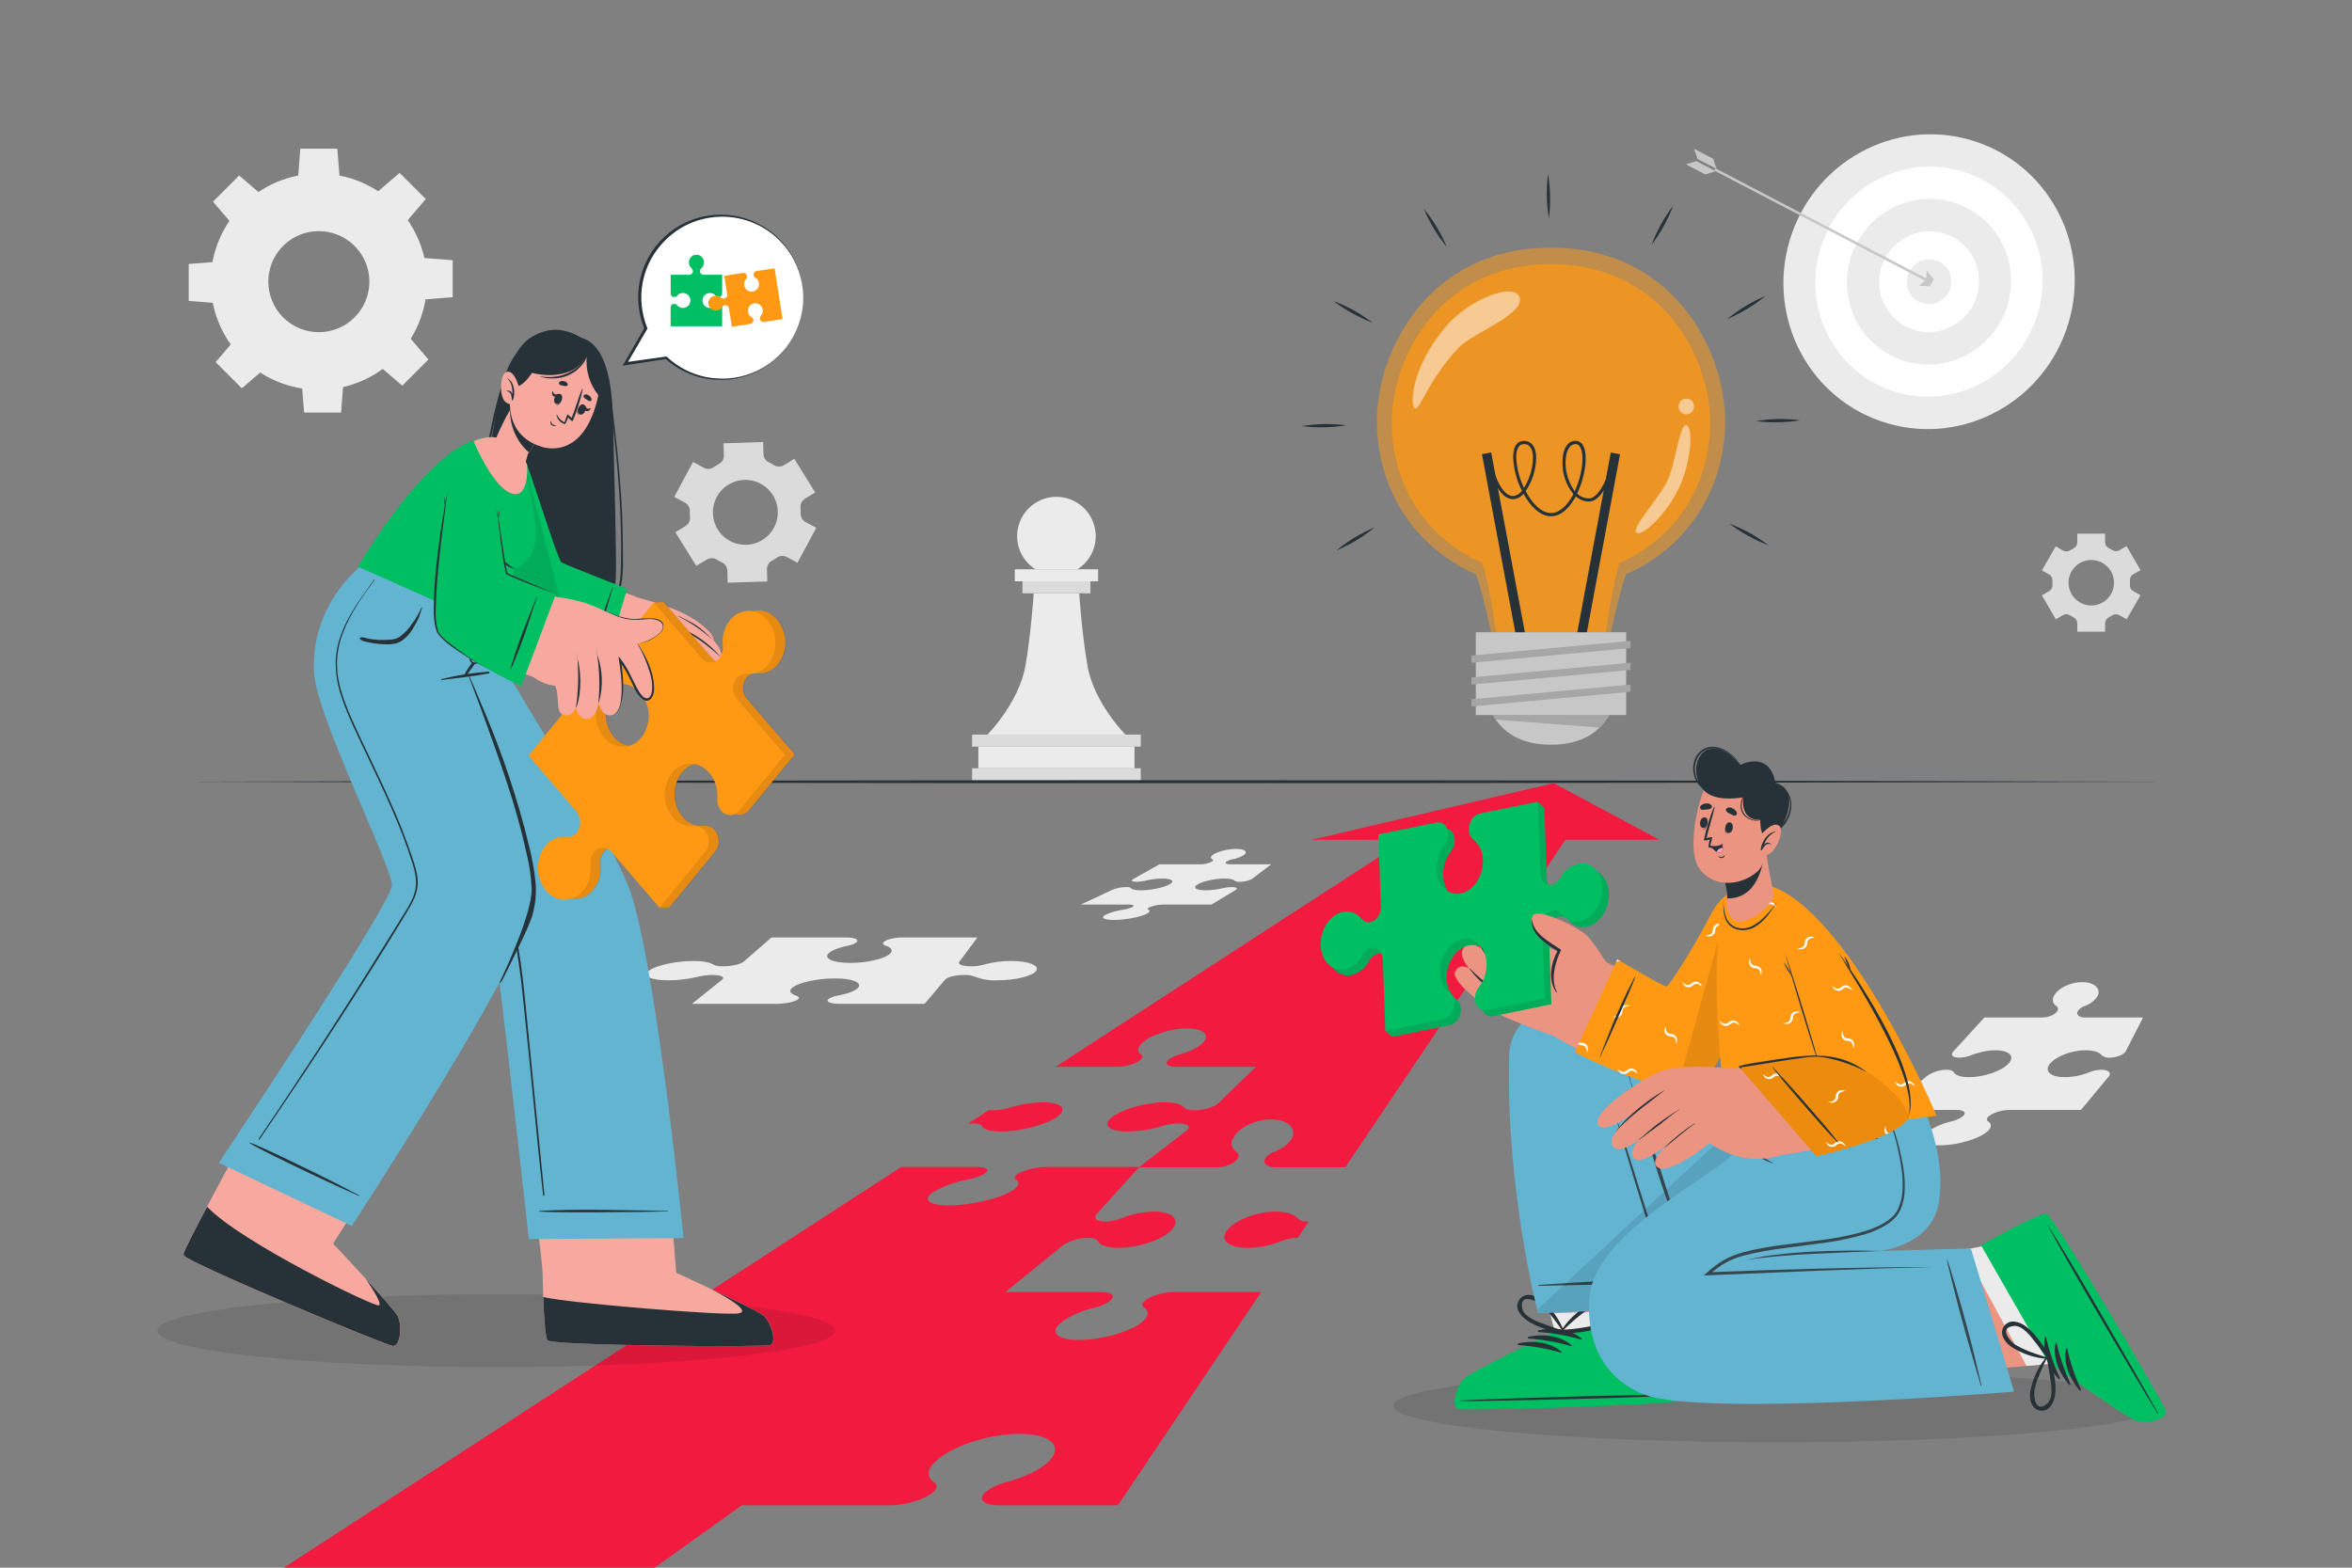 <svg xmlns="http://www.w3.org/2000/svg" xmlns:xlink="http://www.w3.org/1999/xlink" id="eZIsn5WkjPx1" viewBox="0 0 750 500"><rect x="0" y="0" width="750" height="500" fill="#808080" stroke="none"/><g><path d="M225.38,178.47c.966-.596,2.184-.596,3.15,0c.26.16.53.32.81.46l.84.43c1.026.469,1.702,1.473,1.75,2.6l.12,3.88l12.63-.39-.11-3.88c-.029-1.132.582-2.184,1.58-2.72.552-.302,1.086-.636,1.6-1c.925-.654,2.14-.732,3.14-.2l3.41,1.83l6-11.15-3.41-1.82c-.993-.543-1.597-1.599-1.56-2.73.012-.627-.012-1.255-.07-1.88-.108-1.132.435-2.228,1.4-2.83l3.29-2-6.66-10.74-3.29,2.04c-.963.591-2.177.591-3.14,0-.26-.16-.53-.32-.81-.46s-.55-.29-.83-.42c-1.036-.469-1.717-1.484-1.76-2.62l-.12-3.88-12.63.39.12,3.87c.031,1.154-.603,2.223-1.63,2.75-.554.305-1.091.638-1.61,1-.925.654-2.14.732-3.14.2L221,147.33l-6,11.14l3.41,1.83c.994.538,1.601,1.59,1.57,2.72-.02.631 0,1.262.06,1.89.108,1.132-.435,2.228-1.4,2.83l-3.29,2l6.66,10.73l3.37-2Zm3.16-19.94c1.973-3.693,5.977-5.834,10.145-5.423s7.676,3.292,8.89,7.3-.107,8.352-3.346,11.006-7.758,3.095-11.449,1.117c-5.029-2.701-6.925-8.962-4.24-14Z" fill="#dbdbdb"></path><path d="M653.48,183.25c.686.422,1.074,1.197,1,2c0,.22,0,.43,0,.65s0,.44,0,.66c.052.785-.332,1.534-1,1.95l-2.36,1.35l4.43,7.67l2.35-1.36c.694-.386,1.545-.355,2.21.08.366.243.747.464,1.14.66.708.355,1.157,1.078,1.16,1.87v2.71h8.86v-2.71c.003-.792.452-1.515,1.16-1.87.391-.201.771-.421,1.14-.66.665-.435,1.516-.466,2.21-.08l2.35,1.36l4.43-7.67-2.37-1.36c-.69-.419-1.079-1.197-1-2c0-.21,0-.43,0-.65s0-.43,0-.65c-.081-.804.308-1.583,1-2l2.36-1.36-4.43-7.67-2.35,1.36c-.69.391-1.541.36-2.2-.08-.371-.241-.755-.462-1.15-.66-.708-.355-1.157-1.078-1.16-1.87v-2.71h-8.86v2.79c-.008.791-.455,1.512-1.16,1.87-.395.198-.779.419-1.15.66-.663.439-1.517.47-2.21.08l-2.34-1.36-4.43,7.67l2.37,1.33Zm13.36-4.65c2.938-.008,5.592,1.756,6.722,4.468s.514,5.838-1.561,7.919-5.199,2.705-7.914,1.583-4.486-3.771-4.486-6.709c.005-4,3.241-7.244,7.24-7.26Z" fill="#dbdbdb"></path><path d="M67.19,89.84c0,19.043,15.437,34.48,34.48,34.48s34.48-15.437,34.48-34.48-15.437-34.48-34.48-34.48-34.48,15.437-34.48,34.48Zm18.37,0c-.004-6.517,3.918-12.394,9.938-14.891s12.95-1.121,17.56,3.486s5.99,11.537,3.497,17.558-8.368,9.947-14.885,9.947c-4.272.003-8.369-1.692-11.391-4.712s-4.719-7.116-4.719-11.388Z" fill="#ebebeb"></path><polygon points="95.04,56.79 108.3,56.79 107.57,47.41 95.77,47.41 95.04,56.79" fill="#ebebeb"></polygon><polygon points="120.28,61.26 129.66,70.64 135.77,63.48 127.43,55.14 120.28,61.26" fill="#ebebeb"></polygon><polygon points="134.97,82.27 134.97,95.53 144.35,94.79 144.35,83 134.97,82.27" fill="#ebebeb"></polygon><polygon points="130.5,107.5 121.12,116.88 128.28,123 136.62,114.66 130.5,107.5" fill="#ebebeb"></polygon><polygon points="109.49,122.19 96.23,122.19 96.97,131.58 108.76,131.58 109.49,122.19" fill="#ebebeb"></polygon><polygon points="84.25,117.72 74.88,108.35 68.76,115.5 77.1,123.84 84.25,117.72" fill="#ebebeb"></polygon><polygon points="69.57,96.72 69.57,83.46 60.18,84.19 60.18,95.98 69.57,96.72" fill="#ebebeb"></polygon><polygon points="74.03,71.48 83.41,62.1 76.26,55.98 67.92,64.32 74.03,71.48" fill="#ebebeb"></polygon><ellipse rx="47.1" ry="46.38" transform="matrix(.329-.944 0.944 0.329 615.139 89.842)" fill="#ebebeb"></ellipse><ellipse rx="36.74" ry="36.18" transform="matrix(.329-.944 0.944 0.329 615.099 89.822)" fill="#fff"></ellipse><path d="M641.27,89.42c.141,14.56-11.443,26.532-26,26.87-6.947.08-13.638-2.624-18.579-7.508s-7.721-11.544-7.721-18.492C588.819,75.711,600.423,63.722,615,63.4c6.946-.072,13.632,2.638,18.567,7.526s7.709,11.548,7.703,18.494Z" fill="#ebebeb"></path><path d="M631.05,89.58c.09,8.855-6.947,16.142-15.8,16.36-4.23.048-8.304-1.6-11.31-4.576s-4.696-7.033-4.69-11.264c-.085-8.832,6.921-16.105,15.75-16.35c4.238-.064,8.324,1.576,11.342,4.552s4.714,7.04,4.708,11.278Z" fill="#fff"></path><path d="M622.22,89.73c.045,3.931-3.071,7.171-7,7.28-1.886.043-3.709-.677-5.057-1.996s-2.106-3.127-2.103-5.014c-.045-3.931,3.071-7.171,7-7.28c1.886-.043,3.709.677,5.057,1.996s2.106,3.127,2.103,5.014Z" fill="#ebebeb"></path><rect width="0.8" height="76.85" rx="0" ry="0" transform="matrix(.463-.886 0.886 0.463 546.661 54.397)" fill="#c7c7c7"></rect><polygon points="543.79,55.64 543.96,55.57 547.08,54.6 540.94,51.39 537.61,52.4 543.79,55.64" fill="#c7c7c7"></polygon><path d="M540.2,47.45l1.1,3.24l6.15,3.21c-.488-1.03-.854-2.115-1.09-3.23l-6.16-3.22Z" fill="#c7c7c7"></path><polygon points="616.63,89.05 615.35,91.36 611.93,91.07 614.17,89.23 614.4,86.35 616.63,89.05" fill="#c7c7c7"></polygon><path d="M349.4,171c.003,4.312-2.22,8.32-5.88,10.6h-13.31c-5.103-3.202-7.205-9.583-5.004-15.191s8.081-8.856,14-7.733s10.201,6.299,10.194,12.324Z" fill="#ebebeb"></path><rect width="26.56" height="3.83" rx="0" ry="0" transform="translate(323.6 181.57)" fill="#ebebeb"></rect><rect width="53.8" height="3.83" rx="0" ry="0" transform="translate(309.97 234.29)" fill="#dbdbdb"></rect><rect width="53.8" height="3.83" rx="0" ry="0" transform="translate(309.97 245.03)" fill="#dbdbdb"></rect><rect width="49.79" height="6.91" rx="0" ry="0" transform="translate(311.98 238.12)" fill="#ebebeb"></rect><rect width="21.67" height="3.83" rx="0" ry="0" transform="translate(326.04 185.4)" fill="#dbdbdb"></rect><path d="M358.87,234.29h-44c0,0,10-10,12.14-22c1.75-10.14,2.61-23,2.61-23h14.52c0,0,.86,12.86,2.62,23c2.08,11.97,12.11,22,12.11,22Z" fill="#ebebeb"></path><path d="M405.35,275.66l-6.14,4.69c-1.225.611-2.581.917-3.95.89v0c-.553.067-1.113-.053-1.59-.34-.39-.42-1.53-.69-3.24-.69-3,0-6.84.84-8.54,1.87s-.6,1.87,2.58,1.87c1.87-.018,3.732-.25,5.55-.69.884-.215,1.79-.329,2.7-.34v0c1.51,0,2.11.4,1.35.89l-7.76,4.69h-15.21c-1.602-0-3.19.302-4.68.89v0c-.55.28-.63.53-.27.71.69.34.53.86-.66,1.44-2.14,1-6.77,1.87-10.31,1.87s-4.52-.83-2.23-1.87c1.728-.699,3.534-1.182,5.38-1.44.897-.124,1.774-.363,2.61-.71v0c1-.49.53-.89-1.08-.89h-15.21l10-4.69c1.437-.578,2.971-.88,4.52-.89v0c.85,0,1.36.13,1.48.34.24.42,1.32.69,3.11.69c3.18,0,7.29-.84,9.15-1.87s.77-1.87-2.27-1.87c-1.853.027-3.698.258-5.5.69-.902.21-1.824.324-2.75.34v0c-1.48,0-1.91-.4-1-.89l8.35-4.69h13c1.317.015,2.618-.29,3.79-.89v0c.4-.28.4-.53.07-.71-.65-.34-.63-.86.19-1.44c1.41-1,4.68-1.87,7.36-1.87s3.86.83,2.59,1.87c-1.127.725-2.389,1.215-3.71,1.44-.675.117-1.323.357-1.91.71v0c-.69.49-.14.89,1.23.89h13Z" fill="#ebebeb"></path><path d="M246,299h24c2.53,0,3.95.66,3.18,1.48v0c-.863.622-1.866,1.02-2.92,1.16-2.74.57-5,1.43-6,2.39-1.74,1.7,1.33,3.08,6.87,3.08s11.28-1.38,12.82-3.08c.86-1,.23-1.82-1.44-2.39-.85-.29-1.15-.71-.74-1.16v0c.73-.82,3.37-1.48,5.9-1.48h24l-5.76,7.73c-.63.81,1,1.47,3.69,1.47v0c1.433.002,2.859-.19,4.24-.57c2.785-.765,5.662-1.145,8.55-1.13c5.53,0,9.14,1.38,8.06,3.08s-6.65,3.08-12.37,3.08c-2.436.123-4.871-.262-7.15-1.13-1.097-.43-2.273-.625-3.45-.57v0c-2.71,0-5.45.66-6.11,1.48l-6.53,7.72h-27.12c-2.85,0-4.48-.66-3.63-1.48v0c.955-.629,2.044-1.027,3.18-1.16c3-.57,5.31-1.43,6.25-2.38c1.66-1.71-1.63-3.09-7.33-3.09s-11.8,1.38-13.66,3.09c-1.05.95-.49,1.81,1.26,2.38.91.29,1.21.71.72,1.16v0c-.9.82-3.94,1.48-6.8,1.48h-27.06l9.63-7.72c1-.82-.41-1.48-3.12-1.48v0c-1.55.01-3.094.202-4.6.57-3.092.742-6.26,1.122-9.44,1.13-5.73,0-8.48-1.38-6.17-3.08s8.6-3.08,14.13-3.08c3.11,0,5.36.44,6.35,1.13.97.456,2.041.653,3.11.57v0c2.67,0,5.62-.66,6.58-1.47L246,299Z" fill="#ebebeb"></path><path d="M601.17,354l13.24-10.76c1.841-1.32,4.045-2.039,6.31-2.06v0c1.23,0,2,.31,2.3.8.52,1,2.22,1.57,4.86,1.57c4.69,0,10.35-1.92,12.57-4.29s.22-4.29-4.19-4.29c-2.635.052-5.238.587-7.68,1.58-1.226.492-2.53.76-3.85.79v0c-2.15,0-2.94-.92-1.79-2.05l9.82-10.76h18.46c1.95,0,4.12-.92,4.82-2.06v0c.186-.257.253-.581.184-.891s-.267-.575-.544-.729c-.544-.339-.924-.888-1.049-1.517s.016-1.282.389-1.803c1.28-2.38,5.24-4.3,8.94-4.3s6,1.92,5,4.3c-.945,1.577-2.43,2.757-4.18,3.32-.899.279-1.68.849-2.22,1.62v0c-.64,1.14.4,2.06,2.34,2.06h18.46l-5.5,10.76c-.69,1.13-3,2.05-5.16,2.05v0c-.913.092-1.823-.194-2.52-.79-.83-1-2.65-1.58-5.13-1.58-4.41,0-9.45,1.92-11.36,4.29s.1,4.29,4.79,4.29c2.67-.024,5.31-.557,7.78-1.57c1.19-.507,2.467-.779,3.76-.8v0c2.2,0,3.34.92,2.51,2.06L663.56,354h-22.78c-2.4,0-5.37.92-6.64,2.06v0c-.72.63-.73,1.22-.13,1.62c1.18.79,1.14,2-.43,3.32-2.85,2.37-9.59,4.29-15,4.29s-7.14-1.92-4-4.29c2.312-1.577,4.9-2.703,7.63-3.32c1.32-.287,2.569-.838,3.67-1.62v0c1.33-1.14.45-2.06-2-2.06h-22.71Z" fill="#ebebeb"></path></g><g><path d="M59.29,249.32c202.26-.61,429.16-.62,631.42,0-202.26.62-429.16.61-631.42,0Z" fill="#263238"></path></g><g><path d="M493.9,69.68c-.771-4.716-.859-9.519-.26-14.26.776,4.716.864,9.519.26,14.26Z" fill="#263238"></path><path d="M461.34,78.76c-3.022-3.699-5.494-7.814-7.34-12.22c3.025,3.699,5.501,7.814,7.35,12.22h-.01Z" fill="#263238"></path><path d="M437.69,102.91c-4.473-1.686-8.677-4.014-12.48-6.91c4.471,1.69,8.675,4.017,12.48,6.91Z" fill="#263238"></path><path d="M429.28,135.64c-4.716.776-9.519.864-14.26.26c4.716-.771,9.519-.859,14.26-.26Z" fill="#263238"></path><path d="M438.37,168.2c-3.699,3.025-7.814,5.501-12.22,7.35c3.696-3.029,7.812-5.505,12.22-7.35Z" fill="#263238"></path><path d="M551.45,167c4.471,1.687,8.674,4.011,12.48,6.9-4.472-1.685-8.675-4.009-12.48-6.9Z" fill="#263238"></path><path d="M559.87,134.3c4.712-.78,9.512-.871,14.25-.27-4.712.775-9.512.866-14.25.27Z" fill="#263238"></path><path d="M550.78,101.74c3.697-3.03,7.813-5.509,12.22-7.36-3.697,3.03-7.813,5.509-12.22,7.36Z" fill="#263238"></path><path d="M526.64,78.09c1.687-4.471,4.011-8.674,6.9-12.48-1.693,4.468-4.016,8.671-6.9,12.48Z" fill="#263238"></path><g opacity="0.5"><path d="M550,138.29c-2.75,34.42-31.42,44.79-31.42,44.79-2.1,5.23-4.85,18.54-4.85,18.54h-38.29c0,0-2.75-13.31-4.86-18.54c0,0-28.67-10.37-31.41-44.79C437.26,114.38,454.28,79,494.37,79h.41c40.08,0,57.11,35.38,55.22,59.29Z" fill="#ff9914"></path></g><g opacity="0.7"><path d="M545.25,138.47c-2.51,31.47-28.73,41-28.73,41-1.93,4.78-4.45,22.19-4.45,22.19h-35c0,0-2.51-17.41-4.44-22.19c0,0-26.22-9.49-28.73-41-1.75-21.87,13.82-54.2,50.48-54.21h.38c36.66.01,52.24,32.34,50.49,54.21Z" fill="#ff9914"></path></g><rect width="3" height="61.3" rx="0" ry="0" transform="matrix(.983-.184 0.184 0.983 472.557 144.848)" fill="#263238"></rect><rect width="61.3" height="3" rx="0" ry="0" transform="matrix(.183-.983 0.983 0.183 502.424 204.589)" fill="#263238"></rect><path d="M494.58,164.66c-3.42,0-6.56-3.14-8.78-7.19-.787,1.015-1.969,1.648-3.25,1.74-5.69,0-8-11.71-8.06-12.2l1-.19c0,.11,2.22,11.39,7.08,11.39v0c1.118-.146,2.118-.77,2.74-1.71-1.699-3.321-2.655-6.972-2.8-10.7c0-3.29,1.24-5.18,3.4-5.18v0c2.51,0,3.95,2,3.95,5.5-.103,3.754-1.268,7.402-3.36,10.52c2.06,3.92,5,7,8.1,7v0c2.34,0,4.7-1.85,6.64-5.2.16-.28.32-.57.47-.87-2.315-2.862-3.544-6.45-3.47-10.13c0-4.22,1.59-6.84,4.15-6.84c1.015.001,1.943.573,2.4,1.48c1.68,2.91.76,9.86-1.88,15.34c1.013.985,2.367,1.54,3.78,1.55v0c3.46,0,6.52-8.28,7.41-11.47l1,.27c-.14.5-3.44,12.2-8.37,12.2v0c-1.568-.019-3.076-.609-4.24-1.66-.11.21-.23.42-.35.63-1.56,2.62-4.08,5.72-7.56,5.72Zm7.79-23c-2.33,0-3.15,3.15-3.15,5.84-.022,3.296,1.004,6.515,2.93,9.19c2.36-5.09,3.23-11.49,1.75-14.05-.266-.61-.864-1.009-1.53-1.02v.04Zm-16.48,0c-2.09,0-2.4,2.62-2.4,4.18.141,3.395.982,6.725,2.47,9.78c1.775-2.845,2.768-6.108,2.88-9.46c0-2.09-.51-4.54-2.95-4.54v.04Z" fill="#263238"></path><rect width="47.94" height="26.39" rx="0" ry="0" transform="translate(470.6 201.66)" fill="#c7c7c7"></rect><path d="M513.11,228.05c-2.82,5-8.23,9.47-18.54,9.47s-15.71-4.47-18.53-9.47h37.07Z" fill="#c7c7c7"></path><path d="M513.11,228.05c-.838,1.476-1.886,2.824-3.11,4l-33-2.53c-.366-.484-.701-.992-1-1.52l37.11.05Z" fill="#a6a6a6"></path><polygon points="519.95,206.69 469.2,211.39 469.2,209.09 519.95,204.39 519.95,206.69" fill="#a6a6a6"></polygon><polygon points="519.95,213.66 469.2,218.35 469.2,216.05 519.95,211.36 519.95,213.66" fill="#a6a6a6"></polygon><polygon points="519.95,220.63 469.2,225.32 469.2,223.02 519.95,218.32 519.95,220.63" fill="#a6a6a6"></polygon><g opacity="0.5"><path d="M451.24,130.25c1.76.3,4-8.77,13.79-19.27c4.33-4.67,20.77-10.5,19.59-15.89s-15.85.16-23.23,8.7c-11.87,13.76-11.76,26.21-10.15,26.46Z" fill="#fff"></path><path d="M537.73,132.14c3.24,0,3.24-5,0-5s-3.24,5,0,5Z" fill="#fff"></path><path d="M521.91,169.93c1.77,1.35,10.35-6.57,14.22-16c3.21-7.84,3.76-17.76,1.6-18.33s-3.56,13-6.15,18c-3.28,6.34-11.58,14.89-9.67,16.33Z" fill="#fff"></path></g></g><g><path d="M529.16,267.85h-30l-15.9,23.66h-8.83c-.701-.061-1.403.108-2,.48-.1.16.06.3.4.39.67.19,1,.47.77.79-.38.56-2.29,1-4.26,1s-3.26-.46-2.88-1c.516-.448,1.159-.724,1.84-.79.345-.023.672-.16.93-.39.18-.27-.43-.48-1.38-.48h-9l-1.74,2.55c-.595.377-1.298.549-2,.49-.418.018-.836-.047-1.23-.19-.805-.283-1.657-.409-2.51-.37-2,0-3.88.46-4.27,1s.91,1,2.89,1c1.012.005,2.021-.122,3-.38.487-.121.988-.181,1.49-.18.94,0,1.56.21,1.38.48l-1.74,2.56h9c.719.067,1.439-.105,2.05-.49.1-.15-.06-.29-.41-.38-.67-.19-1-.47-.77-.79.38-.57,2.29-1,4.27-1s3.26.45,2.88,1c-.519.449-1.166.726-1.85.79-.341.03-.665.163-.93.38-.18.27.44.49,1.38.49h8.88L429,372.28h-22.41c-2.63,0-4-1.24-3.16-2.78.736-1.036,1.789-1.805,3-2.19c2.69-1.06,4.82-2.68,5.64-4.48c1.36-3.21-1.69-5.8-6.69-5.8s-10.35,2.59-12.08,5.8c-.506.704-.697,1.586-.526,2.436s.687,1.59,1.426,2.044c.374.21.64.569.732.987s0.0.856-.252,1.203c-.95,1.54-3.88,2.78-6.51,2.78h-24.93L350,386.85c-1.56,1.53-.49,2.78,2.41,2.78c1.784-.047,3.545-.412,5.2-1.08c3.304-1.338,6.826-2.057,10.39-2.12c6,0,8.54,2.59,5.66,5.79s-10.66,5.78-17.02,5.78c-3.56,0-5.86-.82-6.55-2.12-.35-.66-1.45-1.08-3.12-1.08-3,0-6.78,1.25-8.51,2.78l-17.89,14.53h30.76c3.25,0,4.44,1.24,2.64,2.78-1.499,1.065-3.201,1.811-5,2.19-3.685.832-7.179,2.352-10.3,4.48-4.23,3.21-1.86,5.8,5.4,5.8s16.37-2.59,20.23-5.8c2.11-1.8,2.17-3.42.57-4.48-.81-.54-.8-1.33.18-2.19c1.72-1.54,5.72-2.78,9-2.78h28.11l-45.69,68h-37.81c-3.53,0-5.56-.93-5.56-2.29.089-.745.479-1.421,1.08-1.87c2.04-1.583,4.402-2.7,6.92-3.27c5.76-1.59,10.8-4,13.47-6.7c4.6-4.79.33-8.67-9.39-8.67s-21.62,3.88-26.74,8.67c-2.95,2.69-3,5.11-.68,6.7.514.28.847.806.88,1.39-.091.754-.494,1.436-1.11,1.88-2.61,2.3-8.79,4.16-13.77,4.16h-47.21L208.76,500h-118.27L287.37,372.2h24.34c3.13,0,4.08,1,2.1,2.23-1.594.85-3.312,1.444-5.09,1.76-3.657.669-7.193,1.882-10.49,3.6-4.45,2.57-2.53,4.65,4.36,4.65s15.92-2.08,20.1-4.65c2.31-1.45,2.63-2.75,1.28-3.6-.69-.44-.54-1.07.54-1.76c1.91-1.23,6-2.23,9.12-2.23h29.65l15.13-11.66c1.49-1.23.3-2.23-2.63-2.23-1.786.032-3.557.321-5.26.86-3.506,1.084-7.15,1.66-10.82,1.71-6.21,0-8.42-2.09-5-4.65s10.71-4.65,16.64-4.65c3.34,0,5.56.66,6.32,1.7.39.53,1.49.86,3.09.86c2.88,0,6.33-1,7.7-2.23l12-11.66h-25.45c-2.67,0-3.74-1-2.4-2.23c1.096-.852,2.366-1.453,3.72-1.76c3.09-.85,5.8-2.15,7.23-3.6c2.47-2.57.18-4.65-5-4.65s-11.61,2.08-14.36,4.65c-1.59,1.45-1.63,2.75-.37,3.6.65.44.65,1.07-.13,1.76-1.39,1.23-4.71,2.23-7.39,2.23h-19.71l111.54-72.4h-30l77.32-18.07l33.71,18.07Z" fill="#f21b3f"></path><path d="M337.07,356.23c-3.61,2.56-11.63,4.65-17.83,4.65-3.49,0-5.61-.67-6.06-1.71-.24-.53-1.24-.86-2.88-.86-.561.005-1.122.038-1.68.1l6.69-4.35c.414.055.832.082,1.25.08c1.818-.041,3.621-.33,5.36-.86c3.481-1.061,7.092-1.633,10.73-1.7c5.93,0,7.94,2.08,4.42,4.65Z" fill="#f21b3f"></path><path d="M417.31,389.62l-3.5,5.2h-.31c-1.747.03-3.472.397-5.08,1.08-3.337,1.364-6.905,2.076-10.51,2.1-6.33,0-9.16-2.59-6.46-5.79s9.38-5.79,15.33-5.79c3.35,0,5.81.82,6.93,2.12.943.808,2.174,1.198,3.41,1.08h.19Z" fill="#f21b3f"></path><polygon points="356.49,480.09 356.49,480.09 347.45,493.53 356.49,480.09" fill="#fff"></polygon></g><g><ellipse rx="121.94" ry="11.62" transform="translate(566.26 448.39)" opacity="0.1" fill="#000102"></ellipse><ellipse rx="108.04" ry="11.62" transform="translate(158.27 424.41)" opacity="0.1" fill="#000102"></ellipse></g><g><path d="M256,97.63c-1.023,9.802-7.485,18.189-16.701,21.677s-19.613,1.481-26.869-5.187l-13,1.92l6.53-11.28c-3.445-8.47-2.201-18.126,3.279-25.445s14.394-11.234,23.491-10.315c14.328,1.486,24.743,14.3,23.27,28.63Z" fill="#fff"></path><path d="M256,97.63c-.508,4.807-2.331,9.382-5.27,13.22-.729.955-1.518,1.863-2.36,2.72-.87.83-1.788,1.608-2.75,2.33-1.922,1.456-4.039,2.634-6.29,3.5-2.245.878-4.601,1.44-7,1.67-2.413.193-4.841.093-7.23-.3-4.807-.887-9.273-3.092-12.9-6.37l.31.09-13,2-.95.15.48-.84l6.49-11.29v.44c-4.244-10.154-1.726-21.877,6.315-29.391s19.907-9.236,29.751-4.315s15.589,15.445,14.405,26.386Zm0,0c.843-7.958-2.054-15.858-7.844-21.383s-13.816-8.051-21.726-6.837c-3.868.579-7.552,2.037-10.77,4.26-3.188,2.236-5.849,5.14-7.8,8.51-1.921,3.369-3.053,7.13-3.31,11-.237,3.875.388,7.755,1.83,11.36l.1.23-.13.21-6.56,11.26-.47-.69l13.06-1.83h.18l.13.12c3.482,3.261,7.804,5.487,12.48,6.43c1.167.233,2.351.377,3.54.43c1.189.08,2.381.08,3.57,0c2.394-.179,4.75-.694,7-1.53c2.252-.815,4.371-1.957,6.29-3.39.963-.709,1.882-1.477,2.75-2.3.846-.849,1.641-1.747,2.38-2.69c2.941-3.817,4.774-8.37,5.3-13.16Z" fill="#263238"></path><path d="M224,95.84c-0.0.633.252,1.24.701,1.686s1.056.696,1.689.694c.71.001,1.383-.318,1.83-.87.22-.278.555-.44.91-.44.631-0,1.145.509,1.15,1.14v6h-16.43v-6c-.003-.305.118-.598.334-.813s.511-.333.816-.327c.351.003.682.165.9.44.457.55,1.135.869,1.85.87c1.115.005,2.085-.761,2.338-1.847s-.278-2.202-1.28-2.691-2.209-.22-2.908.648c-.221.272-.55.433-.9.44-.303.003-.595-.117-.809-.331s-.334-.506-.331-.809v-6h6c.467-.019.874-.321,1.029-.762s.024-.931-.329-1.238c-.549-.458-.867-1.135-.87-1.85-.058-.889.384-1.736,1.146-2.198s1.717-.462,2.479,0s1.203,1.309,1.146,2.198c.002.718-.322,1.399-.88,1.85-.353.306-.483.797-.329,1.238s.562.743,1.029.762h6v6c-.005.631-.519,1.14-1.15,1.14-.354-.004-.687-.165-.91-.44-.443-.558-1.118-.882-1.83-.88-1.32,0-2.39,1.07-2.39,2.39Z" fill="#00bf63"></path><path d="M247,85.58l2.55,16.18-5.9.93c-.307.048-.621-.031-.869-.22s-.407-.471-.441-.78c-.061-.362.05-.731.3-1c.664-.755.784-1.845.301-2.727s-1.467-1.367-2.461-1.213c-.989.165-1.769.93-1.955,1.915s.264,1.981,1.125,2.495c.431.233.665.715.581,1.198s-.467.858-.951.932l-5.91.93-.93-5.9c-.032-.309-.189-.59-.435-.779s-.559-.269-.865-.221c-.35.052-.656.263-.83.57-.355.62-.974,1.043-1.68,1.15-1.301.204-2.521-.684-2.725-1.985s.684-2.521,1.985-2.725c.721-.13,1.461.084,2,.58.271.246.638.356,1,.3.309-.034.591-.194.78-.441s.268-.561.22-.869l-.93-5.91l5.91-.93c.307-.045.619.035.866.224s.407.468.444.776c.056.362-.054.729-.3,1-.477.529-.687,1.247-.57,1.95.172,1.092,1.073,1.922,2.176,2.004s2.116-.608,2.446-1.663-.11-2.199-1.063-2.761c-.428-.237-.658-.719-.575-1.201s.462-.859.945-.939l5.76-.87Z" fill="#ff9914"></path></g><g><path d="M465.73,449c-2.36-.72-.47-7.53,2.08-9.69c2.45-1.602,5.002-3.042,7.64-4.31c8.37-4.31,20.41-10.11,20.41-10.11l-11.63-43.73l42.35-1c0,0,12.72,41,12.73,43.6v.47c0,11.68-.35,21.25-1.29,21.88-2.52,1.69-69.91,3.57-72.29,2.89Z" fill="#eb9481"></path><path d="M465.73,449c2.38.72,69.77-1.15,72.29-2.86.94-.62,1.25-10.19,1.29-21.87c0-.15,0-.32,0-.48-.365-2.076-.863-4.127-1.49-6.14l-43.55,1.22l1.6,6c0,0-12.05,5.8-20.42,10.11-2.634,1.27-5.183,2.709-7.63,4.31-2.56,2.14-4.45,8.95-2.09,9.71Z" fill="#ebebeb"></path><path d="M465,449.36c2.42.74,71-1.27,73.59-3c1-.64,1.28-10.65,1.28-22.77v-.38l-44.28.8v.76c0,0-25.93,12.51-28.54,14.72s-4.49,9.14-2.05,9.87Z" fill="#00bf63"></path><path d="M465.68,446.68c11.56-.63,58.24-2.05,69.71-1.78.09,0,.1.06,0,.07-11.44.87-58.13,1.91-69.7,1.9-.24-.01-.25-.18-.01-.19Z" fill="#263238"></path><path d="M490.65,424.27c4.53-1,10.12-.44,13.69,2.7.14.12,0,.32-.19.27-4.388-1.275-8.901-2.076-13.46-2.39-.16.011-.299-.11-.31-.27s.11-.299.27-.31Z" fill="#263238"></path><path d="M487.43,426.35c4.52-1,10.11-.45,13.68,2.7.14.12,0,.31-.18.27-4.392-1.274-8.908-2.076-13.47-2.39-.16.008-.297-.115-.305-.275s.115-.297.275-.305Z" fill="#263238"></path><path d="M484.2,428.43c4.52-1,10.11-.45,13.68,2.69.14.12,0,.32-.18.28-4.391-1.279-8.907-2.084-13.47-2.4-.139-.018-.246-.132-.253-.272s.087-.265.223-.298Z" fill="#263238"></path><path d="M486.67,420.94c3.3,2.41,7.52,3.31,11.31,4.59.4.14.7-.24.7-.59.08,0,.14-.07.1-.16-1.496-3.99-4.017-7.515-7.31-10.22-2-1.54-5.31-2.56-7,0s.28,4.98,2.2,6.38Zm-1.26-3.63c-1-5,4.49-2.5,5.88-1.31.885.791,1.716,1.64,2.49,2.54c1.566,1.88,3.034,3.84,4.4,5.87-1.83-.74-3.7-1.32-5.56-2-2.21-.8-6.69-2.35-7.21-5.1Z" fill="#263238"></path><path d="M513.78,417.4c-1.19-2.81-4.68-2.48-6.9-1.36-3.763,2-6.933,4.956-9.19,8.57-.021.031-.026.07-.014.105s.039.063.074.075c-.06.34.16.77.57.72c4-.51,8.29-.55,12-2.26c2.16-1,4.58-3.2,3.46-5.85Zm-9.58,6.11c-2,.3-3.91.49-5.85.86c1.743-1.718,3.572-3.347,5.48-4.88.938-.731,1.923-1.4,2.95-2c1.59-.89,7.41-2.23,5.5,2.46-1.06,2.58-5.76,3.21-8.08,3.56Z" fill="#263238"></path><path d="M586.24,350.86c0,0,8.36,27.26-4.66,35.77-8.69,5.68-48-.73-49.8-5.52-3.4-9-3.5-12.39-3.5-12.39l11.4,48.13-49.24,2c0,0-10.37-39.79-9.19-82.35.44-15.74,21.43-21.09,36.34-13.69c14.46,7.18,40.57,27.5,40.57,27.5l28.08.55Z" fill="#63b4d1"></path><path d="M534.73,388.6c-2.84-6.42-2.7-9-9.9-29-1-2.67-1.78-5.39-2.65-8.1s-1.95-5.58-2.65-8.44c-.017-.061-.079-.097-.14-.08s-.097.079-.08.14c.84,2.47,1.41,5,2.14,7.53s1.44,4.9,2.2,7.34c.32,1,.67,2.1,1,3.15l-.41-.64c-.61-1-1.22-1.95-1.85-2.92-1.3-2-2.85-3.84-4-5.91-.07-.13-.27,0-.19.11c1.31,2,2.26,4.19,3.49,6.22.6,1,1.22,1.95,1.86,2.91.539.904,1.155,1.761,1.84,2.56c1,3.09,3.14,10.53,4.2,13.6c3.32,9.66,2.23,6.52,4.65,11.69.13.32.61.12.49-.16Z" fill="#37474f"></path><path d="M512.86,409.59c7.42-.28,14.81-.91,22.22-1.26.14,0,.15-.23,0-.22-7.39.16-14.78.08-22.17.38s-14.8.87-22.2,1.32c-.19,0-.22.31,0,.3c7.38-.19,14.77-.23,22.15-.52Z" fill="#37474f"></path><path d="M531,406.61c-.77-3.26-1.81-6.45-2.77-9.65s-1.91-6.42-2.89-9.62c-2-6.4-4-12.77-6-19.15-1.15-3.62-2.4-7.22-3.62-10.82-.014-.044-.061-.069-.105-.055s-.069.061-.055.105q5.5,19.31,11.74,38.4c1.17,3.61,2.25,7.28,3.63,10.82-.05.07.07.04.07-.03Z" fill="#37474f"></path><path d="M581.58,386.63c13-8.51,4.66-35.77,4.66-35.77l-23.66-.49-31.38,29.17c.18.51.37,1,.58,1.57c1.8,4.79,41.11,11.2,49.8,5.52Z" opacity="0.1" fill="#000102"></path><path d="M490.17,417.7c.17.73.27,1.11.27,1.11l49.24-2-8.77-37-40.74,37.89Z" opacity="0.1" fill="#000102"></path><path d="M690,449.71c.51,2.41-6.37,4-9.49,2.85-2.581-1.377-5.069-2.92-7.45-4.62-7.82-5.26-18.7-13-18.7-13l-36.13,3.2L597,401.47c0,0,33.23-2.86,35.49-4.1l.41-.23c10.25-5.6,18.79-9.93,19.79-9.41c2.66,1.39,36.77,59.55,37.31,61.98Z" fill="#eb9481"></path><path d="M626.12,398.51l20.1,37.13l8.12-.72c0,0,10.87,7.76,18.69,13c2.379,1.702,4.868,3.245,7.45,4.62c3.12,1.2,10-.44,9.49-2.85s-34.62-60.59-37.32-62c-1-.52-9.54,3.81-19.79,9.41l-.41.23c-2.067.595-4.187.99-6.33,1.18Z" fill="#ebebeb"></path><path d="M690.68,450.17c-.52-2.47-35.32-61.64-38.08-63.05-1-.55-10,4-20.57,9.85l-.33.18l22,38.42.64-.39c0,0,23.48,16.69,26.66,17.92s10.21-.46,9.68-2.93Z" fill="#00bf63"></path><path d="M688,450.85c-6.11-9.83-29.83-50.05-35.13-60.23c0-.08,0-.12.06,0c6.27,9.61,29.67,50,35.24,60.18.1.2-.05.26-.17.05Z" fill="#263238"></path><path d="M656.34,439.76c-3.05-3.49-5.27-8.65-4.24-13.29c0-.18.3-.12.33,0c1.001,4.46,2.473,8.801,4.39,12.95.094.133.063.316-.07.41s-.316.063-.41-.07Z" fill="#263238"></path><path d="M659.71,441.59c-3-3.5-5.26-8.65-4.23-13.29c0-.18.29-.12.33,0c.997,4.461,2.468,8.802,4.39,12.95.094.135.06.321-.075.415s-.321.06-.415-.075Z" fill="#263238"></path><path d="M663.08,443.42c-3-3.5-5.26-8.65-4.23-13.3c0-.18.3-.12.33,0c.992,4.478,2.464,8.837,4.39,13c.058.133.009.288-.114.363s-.284.049-.376-.063Z" fill="#263238"></path><path d="M655.33,444.85c.53-4-.72-8.18-1.42-12.12-.048-.173-.175-.313-.343-.377s-.355-.047-.507.047c-.025-.03-.061-.047-.1-.047s-.075.017-.1.047c-2.774,3.235-4.65,7.142-5.44,11.33-.41,2.45.33,5.89,3.36,6.18c2.86.27,4.22-2.7,4.55-5.06Zm-2.57,2.86c-3.9,3.22-4.36-2.73-4-4.52.257-1.154.591-2.29,1-3.4.888-2.279,1.889-4.512,3-6.69.23,2,.62,3.88.92,5.83.43,2.32,1.23,7-.92,8.78Z" fill="#263238"></path><path d="M639.17,422.81c-1.89,2.39.08,5.29,2.13,6.69c3.564,2.34,7.683,3.696,11.94,3.93.037.004.074-.01.1-.038s.037-.065.03-.102c.176-.041.321-.164.391-.33s.054-.356-.041-.51c-2.35-3.25-4.47-7-7.75-9.43-1.92-1.42-4.97-2.47-6.8-.21Zm10,5.45c1.2,1.57,2.32,3.18,3.57,4.71-2.33-.78-4.67-1.45-6.92-2.45-1.087-.472-2.142-1.013-3.16-1.62-1.56-1-5.53-5.43-.5-6c2.74-.33,5.56,3.49,6.98,5.36h.03Z" fill="#263238"></path><path d="M554.89,345c-.528,6.72-.719,13.461-.57,20.2s-46.1,25.84-47.58,49.2c-.52,8.28,1,23.71,17.4,30.31c18.3,7.37,118.1-.86,118.1-.86l-13.77-45.67-44.09,1.25c0,0,31.25,4.08,34-16.75c2.6-19.35-9.8-39.19-9.8-39.19L554.89,345Z" fill="#63b4d1"></path><path d="M631.86,441.89c-1.25-5.27-2.47-10.57-3.85-15.8s-2.84-10.48-4.38-15.69c-.43-1.47-.88-2.93-1.32-4.4-.21-.7-.42-1.39-.64-2.09-.201-.712-.438-1.413-.71-2.1c0-.07-.11,0-.11.05.23,1.349.534,2.684.91,4c.32,1.27.62,2.55.93,3.82.65,2.61,1.32,5.22,2,7.83c1.36,5.23,2.84,10.4,4.36,15.58q1.29,4.41,2.59,8.81c.04.21.26.17.22-.01Z" fill="#37474f"></path><path d="M599.6,399c-3.58-.15-7.16-.17-10.74-.14s-7.16.17-10.74.33-7.15.46-10.71.88c-3.568.363-7.107.974-10.59,1.83l2.65-.42l2.66-.33c1.77-.2,3.55-.4,5.33-.53c3.56-.3,7.13-.55,10.7-.71s7.14-.35,10.71-.49L599.6,399Z" fill="#37474f"></path><path d="M598.94,347.55q2.56,6.09,4.51,12.4c1.311,4.192,2.284,8.483,2.91,12.83.301,2.163.408,4.348.32,6.53-.057,2.157-.539,4.281-1.42,6.25-.449.955-1.069,1.819-1.83,2.55-.792.727-1.657,1.37-2.58,1.92-1.878,1.078-3.87,1.944-5.94,2.58-4.201,1.246-8.494,2.152-12.84,2.71-4.34.62-8.72,1.1-13.09,1.67-4.403.506-8.766,1.311-13.06,2.41-2.176.562-4.27,1.402-6.23,2.5-1.937,1.124-3.739,2.466-5.37,4l-1,.91l1.34-.06l35.63-1.48l17.82-.65c5.94-.19,11.88-.36,17.83-.37-5.94-.18-11.89-.1-17.84,0s-11.89.21-17.83.36l-17.83.52-17.82.66.37.86c1.574-1.48,3.312-2.775,5.18-3.86c1.887-1.053,3.904-1.853,6-2.38c4.254-1.05,8.569-1.838,12.92-2.36c4.35-.59,8.73-1.09,13.1-1.74c4.402-.587,8.749-1.527,13-2.81c2.138-.663,4.19-1.579,6.11-2.73.966-.591,1.868-1.282,2.69-2.06.83-.809,1.508-1.761,2-2.81.898-2.072,1.374-4.302,1.4-6.56.056-2.221-.085-4.443-.42-6.64-.686-4.367-1.75-8.667-3.18-12.85-1.384-4.188-3.003-8.295-4.85-12.3Z" fill="#37474f"></path><path d="M560,344.38c0-.09-.16-.1-.17,0-.14,1.6-.44,10.72-.62,14.15-.07,1.23.06,3.41-1.72,3.45-1.41,0-2.15-1.48-2.34-2.67-.24-1.45.25-12,.33-15.56c0-.1-.16-.1-.18,0-.54,3.54-1.49,14.78-1.07,16.34.214,1.254,1.073,2.302,2.26,2.76-.067,1.386-.006,2.775.18,4.15c0,.12.37.14.39,0v0c-.08-.83.26-4,.25-4.05.889.057,1.741-.362,2.24-1.1c1.17-1.63.57-13.41.45-17.47Z" fill="#37474f"></path><path d="M565.79,371.24c-1.3-.84-2.64-1.61-4-2.36s-2.73-1.45-4.11-2.14-2.78-1.34-4.2-1.94-2.85-1.19-4.33-1.66c.68.38,1.36.72,2,1.1l2,1.06c1.36.72,2.74,1.4,4.12,2.09s2.77,1.35,4.18,2l2.1,1c.81.25,1.52.61,2.24.85Z" fill="#37474f"></path><path d="M598.79,363c-2.49.06-10.21.73-14-2.28-3-2.44-4.61-11-5.19-13.36c0-.11-.2-.07-.2,0c.019,2.67.433,5.322,1.23,7.87.66,2.16,1.53,4.57,3.34,6.05s4.43,2.05,6.81,2.28c2.67.231,5.359.117,8-.34.039-.022.064-.063.066-.107s-.019-.087-.056-.113Z" fill="#37474f"></path><path d="M556.05,299.38c-2.79,13.8-4.75,37.62-15.1,44.4-9.85,6.46-39-9.16-47.83-14.79-3.21-2,12.26-24.7,15.91-23.41c6.86,2.44,21.85,11.28,23.42,10.37s5.71-9.07,15.06-24.25c5.67-9.2,11.7-7.87,8.54,7.68Z" fill="#eb9481"></path><path d="M496.09,330.53c-3.08-.85-16.86-6-20.38-8.24s-13.16-9.58-11.68-12.45s4.46-1,4.46-1-3.58-3.73-1.83-6.48s6.3.37,6.3.37-3.4-4.09-1.46-6.72s6,1.29,6,1.29-3.29-3.6-.78-5.09c3-1.79,8.32,5.53,12.39,7.76.92.51,19.47,8.92,19.47,8.92l-12.49,21.64Z" fill="#eb9481"></path><path d="M477.14,297c3.92,5.38,6.56,7.05,12.64,9.47.12,0,.08.23,0,.19-6.17-1.82-9.79-3.44-12.86-9.48-.2-.29.08-.42.22-.18Z" fill="#263238"></path><path d="M472.66,302.34c4.55,5.23,7.4,7.07,13.59,10.07.08,0,0,.19-.07.16-6.31-2.44-9.88-4.14-13.75-10-.17-.22.02-.47.23-.23Z" fill="#263238"></path><path d="M468.81,309c4.78,4.75,7.81,6.9,14.19,9c.066.017.107.084.09.15s-.084.107-.15.09c-6.72-1.55-10.53-4.21-14.26-9.12-.25-.27-.17-.39.13-.12Z" fill="#263238"></path><path d="M441.61,268.06l18.57-3.81c2-.4,3.62,1.23,3.71,3.64v0c.033,1.354-.409,2.678-1.25,3.74-1.686,2.17-2.557,4.863-2.46,7.61.18,5.05,3.64,8.45,7.73,7.61s7.26-5.6,7.07-10.64c.006-2.506-1.091-4.887-3-6.51-.947-.78-1.497-1.943-1.5-3.17v0c-.09-2.41,1.43-4.69,3.39-5.1l16.47-5.71l2.1,1.9.83,22.88c.08,2.42,1.74,4.05,3.7,3.65v0c1.199-.324,2.198-1.152,2.74-2.27c1.131-2.245,3.176-3.892,5.61-4.52c4.1-.84,7.56,2.57,7.74,7.6s-3,9.8-7.08,10.64c-2.203.466-4.478-.374-5.85-2.16-.655-.897-1.77-1.334-2.86-1.12v0c-2,.4-3.48,2.68-3.39,5.1l.82,22.88-18.57,3.81c-2,.4-3.62-1.23-3.71-3.65v0c-.031-1.351.412-2.67,1.25-3.73c1.685-2.174,2.556-4.871,2.46-7.62-.18-5.05-3.64-8.45-7.73-7.61s-7.26,5.6-7.07,10.65c-.008,2.503,1.09,4.882,3,6.5.948.78,1.499,1.942,1.5,3.17v0c.09,2.42-1.43,4.7-3.39,5.1l-18.57,3.81-2.1-1.91l1.28-21c-.09-2.41-1.75-4.05-3.71-3.64v0c-1.201.321-2.202,1.15-2.74,2.27-1.12,2.256-3.163,3.915-5.6,4.55-4.1.84-7.56-2.56-7.74-7.6s3-9.8,7.08-10.64c2.205-.461,4.479.382,5.85,2.17.664.852,1.747,1.265,2.81,1.07v0c2-.4,3.48-2.69,3.39-5.1l-.78-22.84Z" fill="#00bf63"></path><path d="M441.61,268.06l18.57-3.81c2-.4,3.62,1.23,3.71,3.64v0c.033,1.354-.409,2.678-1.25,3.74-1.686,2.17-2.557,4.863-2.46,7.61.18,5.05,3.64,8.45,7.73,7.61s7.26-5.6,7.07-10.64c.006-2.506-1.091-4.887-3-6.51-.947-.78-1.497-1.943-1.5-3.17v0c-.09-2.41,1.43-4.69,3.39-5.1l16.47-5.71l2.1,1.9.83,22.88c.08,2.42,1.74,4.05,3.7,3.65v0c1.199-.324,2.198-1.152,2.74-2.27c1.131-2.245,3.176-3.892,5.61-4.52c4.1-.84,7.56,2.57,7.74,7.6s-3,9.8-7.08,10.64c-2.203.466-4.478-.374-5.85-2.16-.655-.897-1.77-1.334-2.86-1.12v0c-2,.4-3.48,2.68-3.39,5.1l.82,22.88-18.57,3.81c-2,.4-3.62-1.23-3.71-3.65v0c-.031-1.351.412-2.67,1.25-3.73c1.685-2.174,2.556-4.871,2.46-7.62-.18-5.05-3.64-8.45-7.73-7.61s-7.26,5.6-7.07,10.65c-.008,2.503,1.09,4.882,3,6.5.948.78,1.499,1.942,1.5,3.17v0c.09,2.42-1.43,4.7-3.39,5.1l-18.57,3.81-2.1-1.91l1.28-21c-.09-2.41-1.75-4.05-3.71-3.64v0c-1.201.321-2.202,1.15-2.74,2.27-1.12,2.256-3.163,3.915-5.6,4.55-4.1.84-7.56-2.56-7.74-7.6s3-9.8,7.08-10.64c2.205-.461,4.479.382,5.85,2.17.664.852,1.747,1.265,2.81,1.07v0c2-.4,3.48-2.69,3.39-5.1l-.78-22.84Z" opacity="0.1" fill="#020100"></path><path d="M439.5,266.15l18.58-3.81c2-.4,3.62,1.23,3.7,3.65v0c.036,1.352-.407,2.673-1.25,3.73-1.682,2.172-2.553,4.864-2.46,7.61.19,5.05,3.65,8.46,7.74,7.62s7.25-5.61,7.07-10.65c.011-2.504-1.087-4.884-3-6.5-.944-.783-1.493-1.944-1.5-3.17v0c-.08-2.42,1.43-4.7,3.39-5.11l18.58-3.8.82,22.87c.09,2.42,1.75,4.05,3.71,3.65v0c1.197-.328,2.195-1.155,2.74-2.27c1.129-2.247,3.175-3.895,5.61-4.52c4.1-.84,7.56,2.57,7.74,7.6s-3,9.8-7.08,10.64c-2.203.469-4.48-.372-5.85-2.16-.66-.897-1.777-1.333-2.87-1.12v0c-2,.4-3.47,2.68-3.39,5.1l.83,22.88-18.57,3.81c-2,.4-3.62-1.23-3.71-3.65v0c-.036-1.352.407-2.673,1.25-3.73c1.685-2.174,2.556-4.871,2.46-7.62-.18-5-3.65-8.45-7.73-7.61s-7.26,5.6-7.08,10.65c-.007,2.503,1.091,4.881,3,6.5.945.782,1.494,1.943,1.5,3.17v0c.09,2.42-1.43,4.7-3.39,5.1l-18.57,3.81-.83-22.88c-.09-2.41-1.75-4-3.71-3.64v0c-1.198.327-2.196,1.154-2.74,2.27-1.125,2.244-3.168,3.889-5.6,4.51-4.1.84-7.56-2.56-7.75-7.6s3-9.8,7.09-10.64c2.205-.456,4.476.386,5.85,2.17.657.895,1.77,1.331,2.86,1.12v0c2-.4,3.48-2.69,3.39-5.1l-.83-22.88Z" fill="#00bf63"></path><path d="M513.11,308.46c0,0-4.29-7.14-6.87-9.86s-15.91-9.33-17.5-6.53c-2.05,3.61,4.89,8.94,8.64,11.11c0,0-4.76,8.35-.6,13.26s16.33-7.98,16.33-7.98Z" fill="#eb9481"></path><path d="M488.5,293.24c.51,4.65,5.6,7.18,9.08,9.55.105.071.167.189.167.315s-.063.244-.167.315c-1.76,3.64-3.18,9.28-1.1,13c.016.043.001.092-.037.118s-.089.023-.123-.008c-2.78-3.69-1.83-9.34.36-13.2-3.61-2.38-8.61-5.14-8.25-10.08.03-.03.07-.04.07-.01Z" fill="#263238"></path><path d="M515.75,306l-13.6,29.61c0,0,31.73,16.44,39.7,10.54c9.18-6.81,15.2-31.77,15.47-52c.18-14-7.56-10.81-11.93-2.21-4.56,9-13.13,22.68-14,22.73s-15.64-8.67-15.64-8.67Z" fill="#ff9914"></path><path d="M521.76,341.61c-.219-.289-.504-.522-.83-.68-.748-.301-1.603-.124-2.17.45-.349.395-.885.571-1.4.46-.282-.042-.545-.163-.76-.35-.29-.17-.55-.36-.85-.51.17.29.4.54.58.81.143.193.319.359.52.49v0c.091.069.192.123.3.16.105.045.216.075.33.09v0c.668.117,1.349-.113,1.81-.61.362-.366.887-.521,1.39-.41.281.057.542.184.76.37.27.198.554.375.85.53-.162-.276-.339-.543-.53-.8Zm-3.58-34.13v0l-.81-.47c.27.189.551.362.84.52l-.03-.05Zm-2.85-.56c.354-.292.822-.406,1.27-.31l.25.07-1.11-.65-.41.89Zm27,7c-.21-.298-.497-.533-.83-.68-.749-.308-1.609-.134-2.18.44-.35.388-.878.563-1.39.46-.281-.044-.544-.165-.76-.35-.29-.17-.55-.36-.85-.53.17.29.37.54.56.82.223.296.524.525.87.66.75.29,1.601.087,2.14-.51.364-.37.897-.518,1.4-.39.287.042.554.167.77.36.28.17.54.36.85.54-.18-.32-.41-.57-.59-.84l.01.02Zm-7.7,17c-.335-.736-1.081-1.198-1.89-1.17-.518.01-1.004-.252-1.28-.69-.144-.248-.232-.524-.26-.81-.09-.33-.14-.65-.23-1-.075.33-.128.664-.16,1-.074.358-.042.729.09,1.07.311.746,1.041,1.232,1.85,1.23.524-.031,1.025.216,1.32.65.164.234.267.506.3.79.048.338.122.673.22,1c.076-.33.133-.664.17-1c.05-.359.002-.726-.14-1.06l.01-.01Zm-28.38,2.85c-.332-.74-1.079-1.207-1.89-1.18-.255.019-.51-.04-.73-.17l-.31.68c.299.191.645.295,1,.3.525-.035,1.028.213,1.32.65.166.234.272.505.31.79.047.339.121.673.22,1c.076-.33.133-.664.17-1c.06-.356.026-.722-.1-1.06l.01-.01Zm45-7.71c-.365.375-.897.537-1.41.43-.279-.085-.54-.22-.77-.4-.29-.17-.54-.36-.82-.53.169.279.353.55.55.81.208.302.495.54.83.69.749.308,1.609.134,2.18-.44.241-.255.562-.421.91-.47.07-.23.14-.47.2-.7-.643-.086-1.288.145-1.73.62l.06-.01Zm-32.41-5.47c-.36-.072-.733-.034-1.07.11-.75.308-1.24,1.039-1.24,1.85.035.525-.213,1.028-.65,1.32-.236.149-.503.245-.78.28-.33.09-.65.14-1,.23.33.08.65.12,1,.17.362.055.732.01,1.07-.13.736-.335,1.198-1.081,1.17-1.89-.01-.518.252-1.004.69-1.28.245-.152.523-.241.81-.26.339-.055.673-.135,1-.24-.41-.05-.73-.08-1.06-.15l.06-.01Zm24.46,21.22c-.58-.088-1.17.083-1.612.468s-.694.945-.688,1.532c.024.528-.225,1.03-.66,1.33-.241.156-.515.255-.8.29-.31.08-.62.13-1,.21.329.08.663.136,1,.17.365.065.741.02,1.08-.13.726-.335,1.182-1.071,1.16-1.87-.005-.527.269-1.018.72-1.29.241-.154.515-.25.8-.28.339-.046.673-.12,1-.22-.41-.1-.72-.13-1.06-.2l.06-.01Zm5.19-47.15c-.359-.06-.728-.026-1.07.1-.75.313-1.236,1.048-1.23,1.86.02.527-.228,1.028-.66,1.33-.242.152-.516.248-.8.28-.31.08-.62.13-1,.22.34.08.66.12,1,.17.366.067.743.018,1.08-.14.733-.321,1.194-1.06,1.16-1.86-.007-.528.267-1.019.72-1.29.239-.158.514-.254.8-.28.33-.07.64-.12,1-.22-.41-.06-.72-.1-1.06-.16l.06-.01Z" fill="#fff"></path><path d="M510.29,337.06c2-4.14,9.67-21.35,11.07-25.19.1-.26,0-.39-.18-.12-6.36,12.24-9.28,21.07-11,25.22-.1.1.06.19.11.09Z" fill="#263238"></path><path d="M557.31,294.21c-.26,20.2-6.28,45.16-15.46,52-1.57,1.16-4.06,1.46-7.05,1.18L552,284.87c2.93-1.05,5.42,1.33,5.31,9.34Z" opacity="0.1" fill="#000102"></path><path d="M617.51,355.83L552,364.78c.4,1.22-7.61-39.36-3.3-74.51.89-7.28,12.49-9.4,18.12-6.82c24.66,11.31,50.59,71.81,50.69,72.38Z" fill="#ff9914"></path><path d="M562.05,342.57c.173.283.36.556.56.82.216.3.515.529.86.66.751.273,1.593.072,2.14-.51.372-.37.906-.528,1.42-.42.271.088.527.216.76.38.268.195.548.372.84.53-.19-.29-.39-.54-.57-.79-.211-.301-.497-.543-.83-.7-.767-.326-1.655-.143-2.23.46-.352.378-.87.555-1.38.47-.287-.055-.557-.175-.79-.35-.249-.198-.51-.382-.78-.55ZM604.12,345c.17.29.4.54.58.82.22.292.513.52.85.66.759.279,1.611.074,2.16-.52.362-.366.887-.521,1.39-.41.28.059.541.186.76.37.27.198.554.375.85.53-.179-.283-.376-.553-.59-.81-.214-.297-.499-.534-.83-.69-.747-.294-1.598-.113-2.16.46-.354.388-.887.559-1.4.45-.283-.035-.549-.157-.76-.35-.29-.18-.55-.37-.85-.51Zm-20-30.56c.18.29.37.55.56.82.358.45.892.725,1.466.753s1.133-.191,1.534-.603c.367-.371.904-.52,1.41-.39.282.053.545.18.76.37.28.17.55.36.85.53-.17-.29-.4-.55-.58-.81-.204-.305-.492-.545-.83-.69-.749-.308-1.609-.134-2.18.44-.349.39-.876.568-1.39.47-.263-.052-.509-.165-.72-.33-.32-.21-.59-.4-.89-.57l.01.01Zm-24.24-26.6c.18.29.37.54.57.81.218.304.52.537.87.67.751.273,1.593.072,2.14-.51.363-.379.902-.531,1.41-.4.278.063.535.193.75.38.29.17.55.36.85.52-.16-.28-.39-.54-.57-.81-.212-.298-.498-.536-.83-.69-.752-.313-1.618-.139-2.19.44-.342.393-.869.573-1.38.47-.282-.054-.547-.178-.77-.36-.29-.17-.55-.36-.86-.53l.01.01Zm-2,19.75c.308.75,1.039,1.24,1.85,1.24.524-.031,1.025.216,1.32.65.154.236.256.502.3.78.053.338.13.673.23,1c.06-.32.1-.64.14-1c.083-.357.041-.731-.12-1.06-.328-.752-1.081-1.227-1.9-1.2-.52.008-1.008-.253-1.29-.69-.148-.254-.24-.537-.27-.83-.057-.337-.134-.671-.23-1-.07.34-.1.65-.17,1-.055.37-.017.748.11,1.1l.03.01Zm29.54,23.18c.311.746,1.041,1.232,1.85,1.23.527-.033,1.03.219,1.32.66.164.231.267.499.3.78.047.339.121.673.22,1c.076-.33.133-.664.17-1c.054-.359.009-.725-.13-1.06-.332-.74-1.079-1.207-1.89-1.18-.519.014-1.006-.249-1.28-.69-.144-.244-.233-.518-.26-.8-.09-.34-.14-.66-.23-1-.075.329-.129.664-.16,1-.081.349-.06.713.06,1.05l.03.01Zm-39.2-5.19c.169.279.353.55.55.81.208.302.495.54.83.69.752.313,1.618.139,2.19-.44.363-.38.891-.556,1.41-.47.276.065.535.187.76.36.27.17.54.36.84.52-.18-.28-.39-.54-.58-.81-.21-.305-.511-.537-.86-.66-.749-.275-1.59-.079-2.14.5-.364.377-.897.539-1.41.43-.278-.087-.539-.222-.77-.4-.31-.18-.57-.37-.85-.54l.03.01Zm20.26.82c.33.076.664.132,1,.17.362.066.735.02,1.07-.13.736-.335,1.198-1.081,1.17-1.89-0-.516.259-.997.69-1.28.247-.146.524-.234.81-.26.339-.052.673-.129,1-.23l-1-.16c-.359-.07-.73-.035-1.07.1-.75.313-1.236,1.048-1.23,1.86.027.523-.219,1.022-.65,1.32-.241.148-.51.244-.79.28-.38.07-.7.12-1.03.21l.03.01Zm14.45,25.14c.34.08.66.12,1,.17.366.067.743.018,1.08-.14.733-.321,1.194-1.06,1.16-1.86-.007-.528.267-1.019.72-1.29.239-.158.514-.254.8-.28.33-.07.64-.12,1-.22-.32-.07-.63-.11-1-.17-.359-.06-.728-.026-1.07.1-.75.313-1.236,1.048-1.23,1.86.02.527-.228,1.028-.66,1.33-.242.152-.516.248-.8.28-.38.07-.69.12-1.03.21l.03.01Zm-21.27,11.54c.35.07.67.1,1,.18.176.02.354.02.53,0c.192-.015.38-.07.55-.16.737-.323,1.198-1.066,1.16-1.87-.004-.524.27-1.011.72-1.28.243-.144.511-.239.79-.28.338-.048.673-.122,1-.22-.33-.07-.66-.1-1-.16-.356-.06-.722-.026-1.06.1-.743.31-1.228,1.035-1.23,1.84.028.528-.222,1.033-.66,1.33-.238.163-.513.266-.8.3-.37.06-.66.14-1.03.21l.03.01Zm11.43-60.51c.33.07.64.1,1,.17.359.057.728.008,1.06-.14.737-.331,1.202-1.073,1.18-1.88-.008-.518.253-1.002.69-1.28.244-.149.516-.245.8-.28.34-.08.65-.12,1-.21-.33-.075-.664-.132-1-.17-.355-.066-.721-.035-1.06.09-.746.311-1.232,1.041-1.23,1.85.034.53-.217,1.037-.66,1.33-.235.156-.501.258-.78.3-.349.041-.693.111-1.03.21l.03.01Z" fill="#fff"></path><path d="M575.72,291.16c16.86,19.38,36.89,58.28,32.18,65.8-5.24,8.37-28.49-17.88-28.3-19.37.14-1.12-7.22-25-12.85-42.37s4.8-8.85,8.97-4.06Z" fill="#eb9481"></path><path d="M579.43,337.61c-.61-2.54-10.69-34-13.51-44s.54-12.75,9.78-3.23s28.46,39.11,32.37,55.2c3.77,15.51-3.66,16.52-13.55,8.86-8.11-6.24-15.09-16.83-15.09-16.83Z" fill="#ff9914"></path><path d="M573.06,302.56c.33.07.64.1,1,.17.359.057.728.008,1.06-.14.737-.331,1.202-1.073,1.18-1.88-.008-.518.253-1.002.69-1.28.244-.149.516-.245.8-.28.34-.08.65-.12,1-.21-.33-.075-.664-.132-1-.17-.355-.066-.721-.035-1.06.09-.746.311-1.232,1.041-1.23,1.85.034.53-.217,1.037-.66,1.33-.235.156-.501.258-.78.3-.339.046-.673.119-1,.22Zm14.3,45.15l.36.4c.294-.046.585-.113.87-.2-.32-.07-.63-.11-1-.17-.076-.015-.153-.025-.23-.03Zm0-16.95c.311.746,1.041,1.232,1.85,1.23.527-.033,1.03.219,1.32.66.164.231.267.499.3.78.047.339.121.673.22,1c.076-.33.133-.664.17-1c.054-.359.009-.725-.13-1.06-.332-.74-1.079-1.207-1.89-1.18-.519.014-1.006-.249-1.28-.69-.144-.244-.233-.518-.26-.8-.09-.34-.14-.66-.23-1-.075.329-.129.664-.16,1-.064.357-.022.726.12,1.06h-.03ZM565,288.43c.241.064.464.184.65.35.29.17.55.36.85.52-.16-.28-.39-.54-.57-.81-.212-.298-.498-.536-.83-.69h-.11c-.01.21-.007.42.01.63Zm19.15,26c.18.29.37.55.56.82.358.45.892.725,1.466.753s1.133-.191,1.534-.603c.367-.371.904-.52,1.41-.39.282.053.545.18.76.37.28.17.55.36.85.53-.17-.29-.4-.55-.58-.81-.204-.305-.492-.545-.83-.69-.749-.308-1.609-.134-2.18.44-.349.39-.876.568-1.39.47-.272-.045-.529-.154-.75-.32-.32-.21-.59-.4-.89-.57h.04Zm20,30.56c.17.29.4.54.58.82.22.292.513.52.85.66.759.279,1.611.074,2.16-.52.105-.117.235-.21.38-.27s0-.05,0-.07c-.05-.23-.11-.46-.17-.7-.294.096-.558.265-.77.49-.354.388-.887.559-1.4.45-.283-.035-.549-.157-.76-.35-.34-.17-.6-.36-.9-.5l.03-.01Z" fill="#fff"></path><path d="M580.71,341.68c-.86-3.17-1.78-6.33-2.7-9.49s-1.89-6.29-2.83-9.44l-2.93-9.42-1.5-4.69c-.51-1.56-1-3.13-1.55-4.68.43,1.58.89,3.16,1.33,4.75l1.38,4.73l2.82,9.45c1,3.14,1.94,6.28,2.93,9.41s2,6.27,3.05,9.38Z" fill="#263238"></path><path d="M571.3,311.3c-.319-.805-.693-1.587-1.12-2.34-.21-.37-.43-.75-.66-1.11s-.47-.72-.71-1.08c.267.826.622,1.621,1.06,2.37.418.757.896,1.479,1.43,2.16Z" fill="#263238"></path><path d="M607.87,356.92c-4.33,5.94-14.6,7.13-43.3,12.16-4,.7-17.3-26.49-13.09-27.45c5.29-1.21,26.1-4.77,27.65-4.84c13.12-.57,31.68,16.1,28.74,20.13Z" fill="#eb9481"></path><path d="M561.26,341.29c0,0-11-.84-18.2-1.05-4-.12-10.93.29-13.93,1.56-4.48,1.89-22,12.67-19.48,17c2.28,3.9,16.16-7.27,16.16-7.27s-15,10-11.39,14.22s17.58-10.55,17.58-10.55-15.19,10.66-10.78,14.38c3.33,2.82,16.76-9.78,16.76-9.78s-13,9.25-9.68,12.29c3.64,3.37,16.77-7.49,16.77-7.49c9.69,6.33,16.9,5.38,21.94,4.09c1.26-.31-5.75-27.4-5.75-27.4Z" fill="#eb9481"></path><path d="M530.78,347.7c-1.81,1.11-3.64,2.23-5.34,3.5s-3.36,2.6-4.93,4c-2.092,1.821-3.971,3.875-5.6,6.12c3.18-3.78,9.19-8.42,10.9-9.7s3.32-2.62,5-3.89c.06,0,.01-.06-.03-.03Z" fill="#263238"></path><path d="M535.48,353.75c-2.24,1.52-4.52,2.95-6.7,4.58s-4.08,3.33-6.13,5.09c-.16.14,0,.18.13.05c2.12-1.68,4.21-3.06,6.34-4.72s4.21-3.38,6.4-4.95c.04-.02,0-.07-.04-.05Z" fill="#263238"></path><path d="M540.45,358.22c-3.495,2.253-6.749,4.86-9.71,7.78-.15.14,0,.18.18,0c3.18-2.65,5.65-4.75,9.61-7.7.06,0,0-.12-.08-.08Z" fill="#263238"></path><path d="M554.69,340.39l24.5,28.39c0,0,25.14-5.41,29-11.83c2.54-4.23-15.87-21.83-30.31-20.1l-23.19,3.54Z" fill="#ec8b0d"></path><path d="M582.11,364.19c.16.29.37.55.55.82.223.296.524.525.87.66.751.273,1.593.072,2.14-.51.368-.37.899-.528,1.41-.42.272.086.528.214.76.38.269.196.553.37.85.52-.19-.29-.39-.53-.58-.78-.207-.305-.494-.548-.83-.7-.749-.326-1.622-.146-2.18.45-.354.375-.871.551-1.38.47-.287-.061-.556-.184-.79-.36-.264-.191-.538-.368-.82-.53Zm-20.06-21.62c.173.283.36.556.56.82.216.3.515.529.86.66.751.273,1.593.072,2.14-.51.372-.37.906-.528,1.42-.42.271.088.527.216.76.38.268.195.548.372.84.53-.19-.29-.39-.54-.57-.79-.211-.301-.497-.543-.83-.7-.767-.326-1.655-.143-2.23.46-.352.378-.87.555-1.38.47-.287-.055-.557-.175-.79-.35-.249-.198-.51-.382-.78-.55Zm39,18.58c.092.238.235.453.42.63.25-.11.5-.24.75-.36-.244-.124-.451-.31-.6-.54-.161-.242-.257-.521-.28-.81-.054-.338-.131-.672-.23-1-.07.32-.1.63-.17,1-.069.359-.049.73.06,1.08h.05Zm-18.14-9.62c.34.08.66.12,1,.17.366.067.743.018,1.08-.14.733-.321,1.194-1.06,1.16-1.86-.007-.528.267-1.019.72-1.29.239-.158.514-.254.8-.28.33-.07.64-.12,1-.22-.32-.07-.63-.11-1-.17-.359-.06-.728-.026-1.07.1-.75.313-1.236,1.048-1.23,1.86.02.527-.228,1.028-.66,1.33-.242.152-.516.248-.8.28-.36.08-.67.13-1.01.22h.01Z" fill="#fff"></path><path d="M595,341.73c-4.903-3.682-10.991-5.427-17.1-4.9-.08,0-.08.12,0,.12c6.29-.05,14.71,3.41,17.06,4.88.04.04.04-.06.04-.1Z" fill="#263238"></path><path d="M586.14,364.25c-2.53-3.27-5.23-6.4-7.94-9.52s-5.41-6.25-8.2-9.3c-1.57-1.73-3.14-3.47-4.77-5.14c0,0-.13,0-.09.07c2.52,3.26,5.21,6.4,7.89,9.54s5.42,6.25,8.17,9.34q2.32,2.63,4.77,5.13c.08.09.24-.03.17-.12Z" fill="#263238"></path><path d="M554.66,340c1.544-.444,3.118-.779,4.71-1c1.59-.27,3.18-.5,4.77-.73c3.17-.44,9.84-1.74,15.67-1.61.06,0-.27.31-.34.3-2.77-.2-22.75,3.36-24.39,3.45.065.106.121.216.17.33c0,.08,0,.19-.13.13s-.35-.32-.54-.48c-.061-.055-.089-.138-.072-.218s.075-.146.152-.172Z" fill="#263238"></path><path d="M586.22,303.75c7.41,10.09,28.07,41.44,21.92,53.34c5.06-11.13-15.65-42.77-21.92-53.34Z" fill="#263238"></path><path d="M588.1,304.9c1.104,1.342,1.798,2.974,2,4.7-.84-1.487-1.511-3.063-2-4.7Z" fill="#263238"></path><path d="M554.12,293.89c3.17.57,9.49-3.44,11.49-8c.14-.32-.6-3.43-1.33-7.26-.42-2.32-.85-4.92-1.06-7.32c0-.49-14.72,5-14.72,5c1.127,2.923,1.892,5.972,2.28,9.08.031.333.031.667,0,1-.005.057-.005.113,0,.17-.16,1.87-.04,6.71,3.34,7.33Z" fill="#eb9481"></path><path d="M550.76,286.36v.17c.517.018,1.036-.002,1.55-.06c8.83-1,10.18-12.28,10.38-15.13-2.64.63-14.19,5-14.19,5c1.127,2.923,1.892,5.972,2.28,9.08.021.313.014.628-.02.94Z" fill="#263238"></path><path d="M566,254c1.47,5.4-1.83,20.77-5.75,24.1-5.67,4.83-14.72,5-18.76-1.74-3.92-6.55.74-26.52,5.09-29.52c6.42-4.38,17.22-.78,19.42,7.16Z" fill="#eb9481"></path><path d="M544.52,262c0,0-.09,0-.1.08-.14,1.05-.48,2.23-1.49,2.42c0,0,0,0,0,.06c1.18,0,1.62-1.56,1.59-2.56Z" fill="#263238"></path><path d="M543.77,260.72c-1.66-.41-2.36,2.94-.82,3.32s2.21-2.97.82-3.32Z" fill="#263238"></path><path d="M550.37,263.17c0,0,.07.07.06.11-.24,1-.34,2.25.53,2.79-1.13-.34-.96-1.96-.59-2.9Z" fill="#263238"></path><path d="M551.52,262.27c1.69.21,1.16,3.58-.42,3.39s-1.01-3.56.42-3.39Z" fill="#263238"></path><path d="M552.82,260.12c-.432-.186-.852-.396-1.26-.63-.471-.163-.875-.475-1.15-.89-.131-.305-.036-.661.23-.86.569-.311,1.263-.288,1.81.06.604.252,1.091.723,1.36,1.32.111.283.044.605-.17.822s-.535.286-.82.178Z" fill="#263238"></path><path d="M542.88,258.29c.468-.015.936-.055,1.4-.12.498.029.992-.112,1.4-.4.233-.23.278-.589.11-.87-.409-.504-1.061-.746-1.7-.63-.656.014-1.283.271-1.76.72-.211.222-.27.548-.151.83s.394.467.701.47Z" fill="#263238"></path><path d="M549.88,272.78c-.27.23-.54.56-.93.57-.392-.028-.773-.137-1.12-.32.29.438.796.684,1.32.64.446-.092.793-.443.88-.89c0-.041-.034-.075-.075-.075s-.075.034-.075.075Z" fill="#263238"></path><path d="M549.35,269.37c-.676.746-1.633,1.174-2.64,1.18-.435.007-.869-.047-1.29-.16-.083-.011-.164-.035-.24-.07l-.22-.07c-.112-.041-.182-.152-.17-.27v0c-.006-.033-.006-.067,0-.1v0-.09c.12-.81.4-2,.4-2-.32.1-1.93.52-1.83.1.705-3.61,1.777-7.138,3.2-10.53.02-.048.073-.073.123-.057s.079.066.067.117c-.64,3.34-1.86,6.55-2.55,9.89.582-.189,1.188-.294,1.8-.31.11.06-.6,2.33-.62,2.7v0c1.31.361,2.711.173,3.88-.52.09.03.17.12.09.19Z" fill="#263238"></path><path d="M545.91,270.26c.363.612.875,1.122,1.49,1.48.34.182.727.255,1.11.21.84-.12,1-.86.88-1.51-.044-.341-.124-.676-.24-1-.965.612-2.1.9-3.24.82Z" fill="#263238"></path><path d="M547.4,271.74c.34.182.727.255,1.11.21.84-.12,1-.86.88-1.51-.885-.082-1.71.456-1.99,1.3Z" fill="#ff9bbc"></path><path d="M563.54,267.25c-2.44-.24-2.22-5.86-2.22-5.86s-6.26,1-5.44-7.12c0,0-7.4,1.56-11.55-1.33-3.54-2.47-4.83-9.11-1.62-12.6c1.81-2,6.4-3.45,12.25,3.63c0,0,9.19-4.91,11.21,5.73c0,0,4.35,1,4.39,5.38.07,6.86-4.92,12.38-7.02,12.17Z" fill="#263238"></path><path d="M555.94,253.7c.016-.032.054-.047.088-.034s.052.049.042.084c-.61,1.94-1.24,4.05.15,5.83c1.283,1.741,3.57,2.412,5.59,1.64.11-.05.2.13.08.18-1.967.753-4.194.253-5.65-1.27-1.75-1.83-1.34-4.35-.3-6.43Z" fill="#263238"></path><path d="M563.5,266c3.55-1.34,6.42-3.89,7.14-7.78.434-1.845.163-3.785-.76-5.44-.92-1.48-2.46-2.16-3.8-3.15c8.63,3.26,5.46,15-2.49,16.88-.141.025-.275-.069-.3-.21s.069-.275.21-.3Z" fill="#263238"></path><path d="M541.58,240.28c4.31-4.85,11.25-.46,13.6,4.12c0,0,0,0,0,0-2.2-3.49-7.18-7.24-11.39-5.16-5.08,2.52-4.1,11.33,1.27,12.78.17,0,.1.32-.06.29-5-.94-6.63-8.42-3.42-12.03Z" fill="#263238"></path><path d="M561.16,266.71c0,0,3.75-4.82,6-3.46s-.79,8.47-3.5,9.32c-.689.269-1.457.247-2.129-.063s-1.188-.879-1.431-1.577l1.06-4.22Z" fill="#eb9481"></path><path d="M566.2,265.27c0,0,0,.05,0,.07-1.9.66-3,2.34-3.75,4.1.239-.364.624-.607,1.056-.665s.868.076,1.194.365s0,.11-.05.1c-.661-.249-1.407-.052-1.86.49-.386.441-.721.924-1,1.44-.09.16-.39.05-.32-.14v0c.15-2.42,2.17-5.65,4.73-5.76Z" fill="#263238"></path><path d="M549.5,287c.041.941.131,1.879.27,2.81.095.85.279,1.688.55,2.5.517,1.64,1.777,2.941,3.4,3.51c1.644.493,3.413.343,4.95-.42c1.494-.765,2.847-1.78,4-3c.71-.7,1.39-1.42,2-2.17.32-.38.64-.76.94-1.16s.58-.8.91-1.18c0,0,.1,0,.08,0-.65.9-2.59,3.77-3.23,4.46-1.123,1.36-2.477,2.511-4,3.4-1.617.877-3.498,1.133-5.29.72-1.753-.424-3.194-1.667-3.87-3.34-.354-.935-.557-1.921-.6-2.92-.08-1.08-.1-2.17-.08-3.24-.05-.04-.03-.03-.03.03Z" fill="#263238"></path></g><g><path d="M245.56,429c-2.32.75-68.37.17-70.87-1.44-1-.61-1.43-10.23-1.68-21.88c0-2.51-5-43-5-43l44.16.26l3.47,43c0,0,25.19,11.54,27.75,13.6s4.48,8.66,2.17,9.46Z" fill="#f7a9a0"></path><path d="M245.56,429c-2.31.75-68.36.17-70.87-1.45-.72-.46-1.17-6.09-1.46-13.87c8.54,2,56.56,5.9,62.08,5.24c5.34-.64-7-7-9.25-8.12c7.24,3.41,15.84,7.56,17.29,8.73c2.53,2.01,4.53,8.67,2.21,9.47Z" fill="#263238"></path><path d="M122,183.92c0,0-11.55,16.77-5.2,35C127.62,250,155.17,285,156,289c2,9.43,12.62,106.18,12.62,106.18l49.34-.3c0,0-8.12-82.06-16.5-109.16-4.57-14.8-30.7-55.36-42-75.16-1-1.77,1.37-9.41,1.37-9.41L122,183.92Z" fill="#63b4d1"></path><path d="M213,386.24c-7.66-.15-30.86-.79-41.07,0-.08,0-.07.13,0,.14c3.51.55,33.41.18,41.07,0c.034-.041.034-.099,0-.14Z" fill="#263238"></path><path d="M113.75,206.81c3.29,5.31,6.78,10.51,10.15,15.78s6.73,10.55,10,15.85q9.94,15.9,19.4,32.09c3.066,4.969,5.68,10.203,7.81,15.64c1.936,5.459,3.372,11.082,4.29,16.8c1,5.74,1.59,11.53,2.17,17.32.62,6.16,1.22,12.32,1.84,18.49l3.75,37.83c.15,1.54.3,3.09.44,4.64c0,.22-.39.27-.41,0-1.42-12.54-2.57-25.1-3.84-37.65q-.94-9.36-1.9-18.74c-.59-5.81-1.15-11.62-2-17.4-.727-5.682-1.88-11.301-3.45-16.81-1.774-5.719-4.179-11.223-7.17-16.41-6-10.74-12.47-21.3-18.88-31.84s-13-21.22-19.78-31.66c-.84-1.29-1.68-2.58-2.55-3.84-.11-.1.07-.19.13-.09Z" fill="#263238"></path><path d="M125.27,429.27c-2.43-.18-64.92-26.4-66.64-28.83-.074-.145-.106-.308-.09-.47c0-2.16,29.92-56.4,29.92-56.4l40.85,16.82-23.16,36.25c0,0,19,20.15,20.62,23s.93,9.8-1.5,9.63Z" fill="#f7a9a0"></path><path d="M126.77,419.66c1.58,2.87.93,9.78-1.49,9.61s-64.93-26.4-66.65-28.83c-.072-.146-.103-.308-.09-.47c0-.7,3.21-7,7.51-15.08c8.87-16.72,22.41-41.32,22.41-41.32l40.85,16.82-23.16,36.25c0,0,5.25,5.56,10.46,11.25v0c4.73,5.17,9.39,10.41,10.16,11.77Z" fill="#f7a9a0"></path><path d="M125.28,429.27c-2.43-.18-64.93-26.4-66.65-28.83-.072-.146-.103-.308-.09-.47c0-.7,3.21-7,7.51-15.08c10.79,11.35,53.36,32,54.76,31.46s-3.82-7.92-4.18-8.44c4.71,5.15,9.38,10.39,10.14,11.75c1.58,2.87.93,9.78-1.49,9.61Z" fill="#263238"></path><path d="M112.18,391L69.81,370.88c0,0,54.65-82.11,55.15-88.34.44-5.52-24-53.89-24.81-67.91-.88-15.13,6.55-26.74,14.63-33.9l46.09,20.45c0,0-4,8.22-12,12.58c0,0,23.63,55.86,22,72.92s-58.69,104.32-58.69,104.32Z" fill="#63b4d1"></path><path d="M114.53,381.24c-5.87-3-4.14-2.23-10-5.16-2.9-1.43-21.92-10.84-24.87-11.65-.036-.017-.078-.001-.095.035s-.001.078.035.095c2.47,1.8,21.67,10.84,24.59,12.21c6,2.81,4.29,1.93,10.3,4.66.06.05.15-.13.04-.19Z" fill="#263238"></path><path d="M155.77,214.22c-5.058.358-10.076,1.148-15,2.36-.083.014-.139.092-.125.175s.092.139.175.125c5-.64,10.08-1.17,15-2.08.104-.009.195-.072.239-.167s.035-.205-.025-.29-.16-.132-.264-.123Z" fill="#263238"></path><path d="M150.52,211.41c-.586.735-1.121,1.511-1.6,2.32-.444.598-.767,1.278-.95,2c0,.14.16.2.27.13.584-.522,1.086-1.129,1.49-1.8.52-.71,1.05-1.41,1.55-2.13.33-.47-.4-.93-.76-.52Z" fill="#263238"></path><path d="M160.45,198.06c0-.08-.13-.15-.16-.07-.934,2.507-2.02,4.955-3.25,7.33-.56,1.12-4.06,7.11-6.29,5.8-.37-.22-.45-.62-.33-1.15.261-.663.615-1.286,1.05-1.85.77-1.24,1.48-2.5,2.13-3.81c1.213-2.406,2.126-4.952,2.72-7.58c0-.09-.13-.13-.16,0-1.237,3.52-2.783,6.923-4.62,10.17-.93,1.55-2.86,3.7-.87,4.69s5-2.7,5.65-3.76c1.873-3.024,3.266-6.32,4.13-9.77Z" fill="#263238"></path><path d="M149.62,215.58c1.64,3.59,3.08,7.17,4.61,10.75s2.9,7,4.25,10.58c2.74,7.18,5.18,14.49,7.31,21.87q1.59,5.48,2.9,11c.952,3.703,1.637,7.469,2.05,11.27.365,3.785-.005,7.605-1.09,11.25-1.12,3.73-7.43,16.2-9.16,19.67-1.06,2.13-1.41,1.84-.9.76c1.45-3,10.12-21.49,9.95-29.3-.176-3.76-.715-7.494-1.61-11.15q-1.25-5.61-2.78-11.16c-2-7.28-4.43-14.42-6.92-21.55-1.39-4-2.89-7.95-4.3-11.93s-2.9-7.64-4.49-12c0-.043.028-.081.068-.095s.086 0.0.112.035Z" fill="#263238"></path><path d="M114.88,203.35c.82-.29,2,.23,2.8.38c1.074.193,2.16.317,3.25.37c1.077.047,2.156.023,3.23-.07c1.08-.014,2.142-.281,3.1-.78c1.578-1.12,2.935-2.524,4-4.14c1.274-1.643,2.329-3.445,3.14-5.36c0-.12.21,0,.17.08-.36,1.09-.63,2.2-1.08,3.27-.445,1.003-.963,1.973-1.55,2.9-.979,1.852-2.406,3.43-4.15,4.59-1.92,1.07-4.38,1-6.51.82-1.229-.082-2.449-.259-3.65-.53-.87-.19-2.33-.35-2.87-1.12-.049-.068-.064-.154-.041-.234s.083-.145.161-.176Z" fill="#263238"></path><path d="M82.47,363.25Q94,346.24,105.15,329t22-34.88c1.72-2.8,3.71-5.59,4.83-8.69c1.23-3.38.6-6.68-.43-10-1.938-6.098-4.222-12.081-6.84-17.92-2.58-5.88-5.36-11.66-8.1-17.46s-5.6-11.52-7.64-17.56c-2-5.77-2.64-11.73-1-17.66s5-11.15,8.53-16.06c.93-1.3,1.88-2.58,2.81-3.87.07-.1.22,0,.15.12-3.89,5.11-7.68,10.53-10,16.56-1.18,2.974-1.856,6.124-2,9.32-.057,3.246.406,6.48,1.37,9.58c1.79,6,4.65,11.76,7.32,17.44s5.52,11.58,8.15,17.43c2.682,5.872,5.055,11.88,7.11,18c.9,2.74,1.9,5.6,1.8,8.51-.11,3.19-1.67,6.05-3.28,8.72-7,11.64-14.29,23.12-21.66,34.54s-14.99,22.78-22.64,34.07q-1.44,2.15-2.9,4.27c-.12.18-.37-.04-.26-.21Z" fill="#263238"></path><path d="M156.28,142.73c-1.87,10.89-3.62,22.14-3.8,33.2-.14,8.63,2.63,16.06,11.25,19.18c8,2.89,19.72,4.09,27.3-.55c3.53-2.17,5.07-5.63,5.32-9.67.35-5.62-.54-36.71-.76-46.4-.13-5.9-.22-11.88-1.4-17.71-2.46-12.22-8.3-12.79-9.08-13.12-.65-.53-4.89-3-11.49-1.75-3.487.678-6.52,2.81-8.34,5.86-5.67,8.92-7.23,20.75-9,30.96Z" fill="#263238"></path><path d="M186.74,109.5c6.63,4.08,7.42,11.93,8.32,19c1.26,9.82,2.35,19.66,3,29.55.3,4.75.49,9.51.53,14.27c0,4.56.37,9.45-.46,14-1.36,7.45-8.62,10.07-15.4,10.37-.144,0-.26-.116-.26-.26s.116-.26.26-.26c3.88-.31,7.87-.92,11-3.4c4-3.19,4.16-7.94,4.27-12.67.2-8.06-.07-16.12-.62-24.16s-1.4-16.08-2.37-24.09c-.92-7.62-1.08-17.54-8.26-22.19-.13-.09-.08-.21-.01-.16Z" fill="#263238"></path><path d="M161.13,119.41c2-5.58,5.62-10.83,11.85-11.8c0,0,0,0,0,0-8.09,1.59-11,9.89-12.84,16.9q-2.94,11.06-5,22.3c-1.37,7.21-2.58,14.5-3.28,21.8-.76,7.89-.19,15.42,3.71,22.44.041.061.026.144-.035.185s-.144.026-.185-.035c-4-5.78-4.65-13.18-4.23-20c.704-8.982,2-17.908,3.88-26.72c1.6-8.36,3.26-17.03,6.13-25.07Z" fill="#263238"></path><path d="M159.51,150.55c-1.54,12.46.72,41.63,5,47.7c3.24,4.63,23.15,11.87,31.67,13.78c3.64.82,8.91-20.89,6.25-21.84-8.24-2.94-21.41-8.4-23.62-9.77-1.55-1-4.07-10.76-10.24-29.48-3.47-10.38-8.19-7.4-9.06-.39Z" fill="#f7a9a0"></path><path d="M209.82,213.59c-1.46,0-1.45.81.64,2.36s11.68,5.91,9.87,9.13-15.24-3.14-18.52-6c-2.763-2.656-5.302-5.535-7.59-8.61c2.86.73,9.97,1.8,15.6,3.12Z" fill="#f7a9a0"></path><path d="M201.74,190.11c8,2.3,18.07,4.68,24.53,11.49.733.736,1.198,1.698,1.32,2.73c2.95,3,2.42,5.3,2.42,5.3c1.89,3.63,1,5.9,1,5.9s3.42,3.56,1.61,6c-2,2.72-6.43-2.81-10.71-4.37-9.82-3.58-24.78-5.91-27.71-6.66l7.54-20.39Z" fill="#f7a9a0"></path><path d="M214.27,206.17c2.886,1.014,5.699,2.224,8.42,3.62c2.882,1.706,5.63,3.628,8.22,5.75.021.02.052.026.079.018s.049-.032.055-.06-.003-.058-.024-.078c-4.602-4.598-10.379-7.843-16.7-9.38-.15-.04-.19.08-.05.13Z" fill="#263238"></path><path d="M215.57,199.93c2.73,1.24,7.51,3.44,14.37,9.77c0,0,.06,0,0,0-3.778-4.553-8.746-7.966-14.35-9.86-.14-.1-.2.01-.02.09Z" fill="#263238"></path><path d="M216.33,196.59c4.079,2.059,7.857,4.667,11.23,7.75s.07,0,0,0c-4.22-4.42-6.26-5.54-11.22-7.88-.13-.12-.19.04-.01.13Z" fill="#263238"></path><path d="M192.25,213.52L200,187.81c0,0-18.37-7.17-20.91-8.41-1.07-.53-7.58-21.6-10.87-30.7-2.16-6-8.07-8.72-9.64,3.48-.92,7.14-.32,41.45,4.52,46.91c3.9,4.35,29.15,14.43,29.15,14.43Z" fill="#00bf63"></path><path d="M187.94,210.36c.26-1.92,2.66-9.57,3.27-11.47s3.35-9.43,4-11.38c0-.11.2-.09.17,0-.61,1.94-2.75,9.7-3.35,11.6s-3.08,9.51-4,11.26c-.01.017-.029.026-.048.024s-.036-.015-.042-.034Z" fill="#263238"></path><path d="M183.36,209.8c-7.68-3.32-17.93-8.07-20.26-10.71-4.84-5.46-5.44-39.77-4.52-46.92c1.32-10.32,5.76-9.95,8.41-5.95l16.37,63.58Z" opacity="0.1" fill="#020100"></path><path d="M160.87,201.18l3.88-19.6c0,0,6.87-2.43,6.79-11.34c0-4.1-2-20.12-6.6-26.46-4.34-5.93-11.31-4.49-15.5-2.42-8.21,4-19.87,15.38-34.66,39.37l46.09,20.45Z" transform="translate(-.678 0)" fill="#00bf63"></path><path d="M153.54,174.88c1.908.741,3.734,1.676,5.45,2.79.86.58,1.68,1.22,2.5,1.88.41.33.82.64,1.24.95.415.336.885.597,1.39.77s0,.11,0,.1c-.488-.085-.966-.216-1.43-.39-.445-.202-.873-.439-1.28-.71-.87-.58-1.72-1.21-2.59-1.8-1.722-1.212-3.505-2.337-5.34-3.37-.11-.05-.03-.26.06-.22Z" fill="#263238"></path><path d="M148.13,176.14c1.643.163,3.271.45,4.87.86.801.226,1.589.497,2.36.81l1.1.47c.4.18.78.44,1.18.62c0,0,0,.11,0,.1-.39-.15-.81-.2-1.2-.32l-1.2-.34-2.39-.69c-1.59-.48-3.18-.93-4.79-1.33-.06-.01-.06-.19.07-.18Z" fill="#263238"></path><path d="M145.4,148.48c-4.26,15.93-7.22,45.84-4.84,51.23c2.11,4.76,21.07,13.28,29.79,16.35c3.26,1.15,10.86-24.42,7.35-25.58-4.22-1.4-16.52-5.95-16.92-7s-2.55-21.46-5.13-34.28c-2.34-11.68-8.65-6.74-10.25-.72Z" fill="#f7a9a0"></path><path d="M171.68,240.87L186.26,223c.679-.887,1.733-1.407,2.85-1.407s2.171.52,2.85,1.407v0c.908,1.126,1.348,2.558,1.23,4-.22,2.921.701,5.814,2.57,8.07c3.37,3.91,8.69,3.89,11.9,0c3.204-4.219,3.092-10.086-.27-14.18-1.65-2.049-4.222-3.128-6.84-2.87-1.284.16-2.56-.35-3.38-1.35v0c-1.613-1.959-1.667-4.771-.13-6.79l11.45-17.69l3.13-.14l15.26,17.72c.677.891,1.731,1.413,2.85,1.413s2.173-.523,2.85-1.413v0c.868-1.141,1.252-2.578,1.07-4-.332-2.89.483-5.794,2.27-8.09c3.22-3.93,8.54-4,11.9-.05c3.365,4.098,3.472,9.971.26,14.19-1.588,2.063-4.129,3.16-6.72,2.9-1.274-.148-2.534.374-3.33,1.38v0c-1.535,2.024-1.481,4.836.13,6.8l15.25,17.72-14.58,17.83c-.679.887-1.733,1.407-2.85,1.407s-2.171-.52-2.85-1.407v0c-.912-1.124-1.353-2.558-1.23-4c.218-2.921-.703-5.813-2.57-8.07-3.37-3.91-8.69-3.89-11.9,0-3.204,4.219-3.092,10.086.27,14.18c1.647,2.053,4.221,3.134,6.84,2.87c1.282-.15,2.554.358,3.38,1.35v0c1.611,1.964,1.665,4.776.13,6.8L213.47,289.4l-3.14.14-12.12-17.84c-.679-.887-1.733-1.407-2.85-1.407s-2.171.52-2.85,1.407v0c-.868,1.141-1.252,2.578-1.07,4c.335,2.89-.481,5.796-2.27,8.09-3.22,3.93-8.54,3.95-11.9.05-3.367-4.094-3.474-9.966-.26-14.18c1.582-2.072,4.126-3.174,6.72-2.91c1.274.146,2.533-.375,3.33-1.38v0c1.537-2.019,1.483-4.831-.13-6.79l-15.25-17.71Z" fill="#ff9914"></path><path d="M171.68,240.87L186.26,223c.679-.887,1.733-1.407,2.85-1.407s2.171.52,2.85,1.407v0c.908,1.126,1.348,2.558,1.23,4-.22,2.921.701,5.814,2.57,8.07c3.37,3.91,8.69,3.89,11.9,0c3.204-4.219,3.092-10.086-.27-14.18-1.65-2.049-4.222-3.128-6.84-2.87-1.284.16-2.56-.35-3.38-1.35v0c-1.613-1.959-1.667-4.771-.13-6.79l11.45-17.69l3.13-.14l15.26,17.72c.677.891,1.731,1.413,2.85,1.413s2.173-.523,2.85-1.413v0c.868-1.141,1.252-2.578,1.07-4-.332-2.89.483-5.794,2.27-8.09c3.22-3.93,8.54-4,11.9-.05c3.365,4.098,3.472,9.971.26,14.19-1.588,2.063-4.129,3.16-6.72,2.9-1.274-.148-2.534.374-3.33,1.38v0c-1.535,2.024-1.481,4.836.13,6.8l15.25,17.72-14.58,17.83c-.679.887-1.733,1.407-2.85,1.407s-2.171-.52-2.85-1.407v0c-.912-1.124-1.353-2.558-1.23-4c.218-2.921-.703-5.813-2.57-8.07-3.37-3.91-8.69-3.89-11.9,0-3.204,4.219-3.092,10.086.27,14.18c1.647,2.053,4.221,3.134,6.84,2.87c1.282-.15,2.554.358,3.38,1.35v0c1.611,1.964,1.665,4.776.13,6.8L213.47,289.4l-3.14.14-12.12-17.84c-.679-.887-1.733-1.407-2.85-1.407s-2.171.52-2.85,1.407v0c-.868,1.141-1.252,2.578-1.07,4c.335,2.89-.481,5.796-2.27,8.09-3.22,3.93-8.54,3.95-11.9.05-3.367-4.094-3.474-9.966-.26-14.18c1.582-2.072,4.126-3.174,6.72-2.91c1.274.146,2.533-.375,3.33-1.38v0c1.537-2.019,1.483-4.831-.13-6.79l-15.25-17.71Z" transform="translate(.234 0)" opacity="0.1" fill="#020100"></path><path d="M168.54,241l14.59-17.83c.679-.887,1.733-1.407,2.85-1.407s2.171.52,2.85,1.407v0c.909,1.125,1.346,2.559,1.22,4-.221,2.923.704,5.817,2.58,8.07c3.36,3.91,8.69,3.89,11.9,0c3.209-4.219,3.093-10.091-.28-14.18-1.646-2.049-4.215-3.128-6.83-2.87-1.303.155-2.594-.37-3.42-1.39v0c-1.608-1.966-1.658-4.778-.12-6.8l14.58-17.82l15.25,17.72c.681.887,1.736,1.407,2.855,1.407s2.174-.52,2.855-1.407v0c.868-1.141,1.252-2.578,1.07-4-.337-2.89.479-5.797,2.27-8.09c3.21-3.93,8.54-3.95,11.9,0c3.367,4.094,3.474,9.966.26,14.18-1.586,2.072-4.134,3.173-6.73,2.91-1.274-.146-2.533.375-3.33,1.38v0c-1.49,2.01-1.433,4.774.14,6.72l15.26,17.72-14.59,17.83c-.679.887-1.733,1.407-2.85,1.407s-2.171-.52-2.85-1.407v0c-.909-1.125-1.346-2.559-1.22-4c.219-2.923-.706-5.816-2.58-8.07-3.36-3.91-8.69-3.89-11.9,0-3.209,4.219-3.093,10.091.28,14.18c1.646,2.049,4.215,3.128,6.83,2.87c1.285-.15,2.56.358,3.39,1.35v0c1.608,1.966,1.658,4.778.12,6.8L210.31,289.5l-15.25-17.72c-.681-.887-1.736-1.407-2.855-1.407s-2.174.52-2.855,1.407v0c-.868,1.141-1.252,2.578-1.07,4c.377,2.935-.445,5.898-2.28,8.22-3.21,3.93-8.54,3.95-11.9.05-3.367-4.094-3.474-9.966-.26-14.18c1.586-2.072,4.134-3.173,6.73-2.91c1.274.146,2.533-.375,3.33-1.38v0c1.537-2.019,1.483-4.831-.13-6.79L168.54,241Z" fill="#ff9914"></path><path d="M167.05,189.49c0,0,10.29.13,18.6,2.55c5.75,1.68,17.85,6.71,22.26,24c1.05,4.11-.37,10.71-4.51,4.62-3-4.32-3.51-8-5.68-10.16c0,0-2.81,8.18-7,9.07-3.626.771-7.302,1.289-11,1.55-.2-.656-.361-1.324-.48-2s-4,.46-8.91-3l-3.28-26.63Z" fill="#f7a9a0"></path><path d="M190.88,194.52c1.69,2.64,5.19,8.3,6.44,13.92c1.38,6.25,2.37,18.65-2.25,19.63-3.39.72-4.18-4-4.18-4s-.68,5.22-3.88,5.19c-2.92,0-3.31-3.69-3.31-3.69s-1,3.09-3.76,2.53c-3.38-.68-.83-7.05-3.66-10.69-.63-.81,14.6-22.89,14.6-22.89Z" fill="#f7a9a0"></path><path d="M190.47,208.8c1.721,4.894,1.906,10.198.53,15.2c0,.13-.16.17-.15,0c.474-5.069.329-10.176-.43-15.21s.04-.02.05.01Z" fill="#263238"></path><path d="M184.21,210.39c.78,2.47,1.58,9.66-.4,15.19c0,.12-.16.15-.14,0c.733-5.036.894-10.138.48-15.21s.05-.01.06.02Z" fill="#263238"></path><path d="M190.67,193.94c3.73,1.48,7.55,3.38,11.6,3.5c1.36-.07,2.72-.2,4.1-.24c1.61.05,3.85-.13,4.94,1.42.451,1.048.208,2.265-.61,3.06-1.96,1.979-4.52,3.252-7.28,3.62c2.676-.534,5.12-1.882,7-3.86c3.3-5-5.5-3.58-8.11-3.54-4.17-.15-7.94-2.21-11.62-4l-.02.04Z" fill="#263238"></path><path d="M201.41,202.45c3.73,5.15,7.38,11.24,7.15,17.83-.11,1.76-1.38,4.13-3.46,2.84-1.333-1.048-2.368-2.427-3-4-1.258-2.954-2.809-5.775-4.63-8.42l.58-.25c.58,5.21,1.48,10.94-.73,15.87-.351.694-.94,1.237-1.66,1.53c1.43-.66,1.93-2.32,2.23-3.74.82-4.91.06-9.94-.68-14.81l.77,1c2.58,3.22,3.84,7.12,5.95,10.55c1.67,2.56,3.55,2.67,4-.67.125-1.576-.02-3.163-.43-4.69-1.252-4.67-3.302-9.089-6.06-13.06l-.03.02Z" fill="#263238"></path><path d="M166.2,218.87l11.05-29.38L161.63,183c-1.41-9.88-4.24-29.65-6.24-36.34-2.35-7.85-8-6.73-10.41,1.25-5.6,18.25-7.49,49.12-5.53,53.47c2.81,6.18,26.75,17.49,26.75,17.49Z" fill="#00bf63"></path><path d="M162.78,213.44c.34-1.94,3.06-9.59,3.76-11.49s3.76-9.43,4.49-11.38c0-.1.2-.08.16,0-.68,1.94-3.16,9.72-3.84,11.62s-3.49,9.51-4.47,11.25c-.04.09-.11.06-.1,0Z" fill="#263238"></path><path d="M156.14,213.7c-2.41-1.32-4.77-2.71-7.1-4.17-3.4-2.29-7.19-4.33-9.62-7.75-1.57-3.92-1-8.24-1-12.34.24-5.5.89-10.95,1.59-16.39s1.63-10.86,2.69-16.24c-1.42,10.86-2.89,21.74-3.59,32.66-.08,4-.65,8.3.7,12.09.745,1.121,1.667,2.114,2.73,2.94c4.283,3.417,8.827,6.493,13.59,9.2h.01Z" fill="#263238"></path><path d="M141.92,161.44c-.275-1.013-.295-2.077-.06-3.1.095,1.031.115,2.067.06,3.1Z" fill="#263238"></path><path d="M158.25,161.77c1.46,6.84,2,13.84,3.45,20.68c0,.11.07.23.09.32s.07,0,.1.06c1.33.75,5.06,2.23,6.53,2.88c0,0,8.89,3.75,8.84,3.78l-.29.74.26-.75v0c-5.27-2-10.55-3.86-15.64-6.29-.24-.12-.31-.42-.37-.64-1.43-6.78-1.91-14-3-20.81l.03.03Z" fill="#263238"></path><path d="M159.11,162.62c.162,1.039.059,2.102-.3,3.09.025-1.036.125-2.069.3-3.09Z" fill="#263238"></path><path d="M151,140.69c0,0,6.62,16.12,13,16.87c4.79.56,4.09-9.23,4.09-9.23s-4.46-12.93-17.09-7.64Z" fill="#f7a9a0"></path><path d="M157.46,141.75c-.13,1,2,9.09,6.69,10.2c2.44.57,4.16-7.11,4.16-7.11l.35-.52L173.5,137l-7.13-9.62-1.06-1.38c0,0-1.19,2.09-2.65,4.72l-.2.37-.25.43c-.22.38-.45.78-.66,1.18l-.5.93-.5,1c-1.188,2.302-2.22,4.68-3.09,7.12Z" fill="#f7a9a0"></path><path d="M162.66,130.76c-.085,5.181,2.108,10.138,6,13.56L173.5,137l-7.13-9.62-1.06-1.38c0,0-1.19,2.13-2.65,4.76Z" fill="#263238"></path><path d="M189.83,129.82c-4.56,14.74-13.9,13.67-17.08,12.69-2.88-.9-12.59-4.31-9.58-19.44s11.3-17.68,18-16s13.21,8.01,8.66,22.75Z" fill="#f7a9a0"></path><path d="M187.8,127.88c-.32-.17-.59-.38-.9-.58-.342-.159-.623-.426-.8-.76-.066-.24.031-.495.24-.63.457-.189.981-.116,1.37.19.434.243.762.638.92,1.11.054.222-.025.454-.203.598s-.422.171-.627.072Z" fill="#263238"></path><path d="M178.64,122.77c.34.12.68.17,1,.26.354.139.743.16,1.11.06.222-.116.341-.365.29-.61-.178-.459-.584-.79-1.07-.87-.474-.15-.988-.118-1.44.09-.201.117-.314.34-.291.571s.18.426.401.499Z" fill="#263238"></path><path d="M179.22,127.08c0,0-.1,0-.11.06-.35,1-.91,2.07-1.93,2c1.13.38,1.87-1.06,2.04-2.06Z" fill="#263238"></path><path d="M178.74,125.72c-1.53-.73-2.88,2.38-1.46,3.06s2.72-2.45,1.46-3.06Z" fill="#263238"></path><path d="M178.06,125.62c-.348.129-.721.177-1.09.14-.4-.12-.54-.57-.65-1c0,0-.06,0-.07,0-.358.546-.231,1.277.29,1.67.598.256,1.294.019,1.61-.55.07-.08.05-.28-.09-.26Z" fill="#263238"></path><path d="M184.74,129.62c0,0,.06.08,0,.11-.46,1-.84,2.11-.11,2.82c0,0,0,.06,0,0-.99-.55-.48-2.11.11-2.93Z" fill="#263238"></path><path d="M186.05,129c1.59.58.32,3.73-1.16,3.19s-.17-3.67,1.16-3.19Z" fill="#263238"></path><path d="M186.6,129.42c.2.29.35.71.66.88.404.121.842.035,1.17-.23s.06,0,0,.05c-.23.61-.72,1.13-1.4,1s-.83-.86-.73-1.53c.06-.16.22-.29.3-.17Z" fill="#263238"></path><path d="M175.78,134.33c.08.34.11.76.41,1c.337.2.711.329,1.1.38s.05.05,0,.07c-.483.193-1.032.104-1.43-.23-.309-.328-.392-.808-.21-1.22.03-.07.11-.05.13,0Z" fill="#263238"></path><path d="M181.18,133.12c0,0-.57,1.48-.93,2.13c0,.06-.21,0-.43-.11v0c-1.249-.424-2.158-1.507-2.36-2.81c0-.08.11-.11.15,0c.515,1.022,1.346,1.85,2.37,2.36.14-.16.89-2.57,1-2.52.482.321.916.708,1.29,1.15c1.28-3.05,2.05-6.27,3.37-9.29.05-.1.21,0,.19.05-.727,3.485-1.799,6.888-3.2,10.16-.19.36-1.26-.87-1.45-1.12Z" fill="#263238"></path><path d="M163.6,123c2.46,1.6,6.05-4.08,6.05-4.08s12.09,3.53,17.45-5.11c-.389,4.386.929,8.752,3.68,12.19s4.45-10.16-2.52-15.94c0,0-8.08-8.33-17.37-3.22s-8.89,15.16-7.29,16.16Z" fill="#263238"></path><path d="M187.47,113.19c-.554,1.47-1.413,2.806-2.52,3.92-1.099,1.143-2.424,2.046-3.89,2.65-.35.17-.75.25-1.12.39l-.56.18-.58.11c-.39.06-.78.14-1.17.19s-.79,0-1.18.05h-.59-.58l-1.17-.1c-.76-.14-1.52-.32-2.27-.5.78,0,1.54.13,2.3.16h1.72l.56-.07c.38,0,.75-.09,1.13-.12s.74-.16,1.1-.23l.55-.12.54-.18c.34-.108.674-.234,1-.38c2.087-.875,3.927-2.249,5.36-4c.508-.612.966-1.264,1.37-1.95Z" fill="#263238"></path><path d="M165.62,124c0,0-1.3-5.73-3.78-5.44s-2.76,7.71-.74,9.56c.492.514,1.173.805,1.885.805s1.393-.291,1.885-.805l.75-4.12Z" fill="#f7a9a0"></path><path d="M161.81,120.66c0,0-.06,0,0,.06c1.39,1.35,1.64,3.25,1.6,5.1-.057-.418-.296-.79-.653-1.016s-.795-.282-1.197-.154c-.05,0,0,.09,0,.1.681.053,1.254.53,1.43,1.19.14.536.22,1.086.24,1.64c0,.18.32.21.33,0v0c.89-2.14.44-5.78-1.75-6.92Z" fill="#263238"></path><path d="M189.33,193.37c7.51,3,9,4.94,16.65,4.12c5-.54,7.55,2.45,3.17,5.38-7.17,4.8-17.66,2.95-21.12,1.25l1.3-10.75Z" fill="#f7a9a0"></path></g></svg>